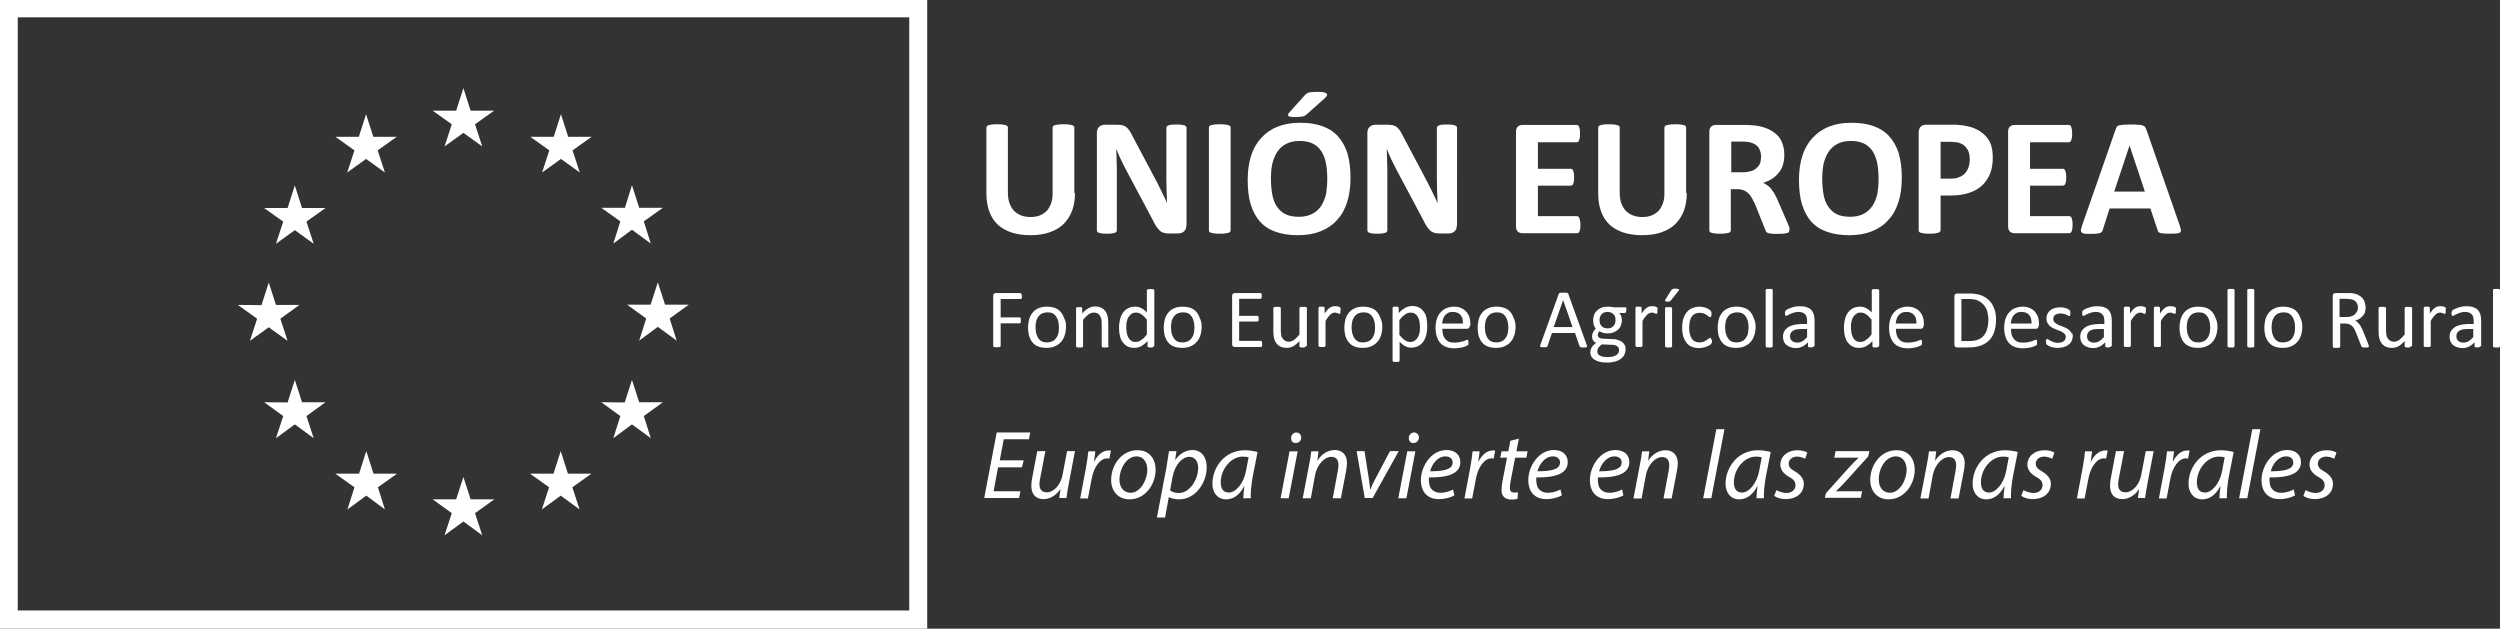 <?xml version="1.0" encoding="utf-8"?>
<!-- Generator: Adobe Illustrator 20.0.0, SVG Export Plug-In . SVG Version: 6.00 Build 0)  -->
<svg version="1.1" id="Capa_1" xmlns="http://www.w3.org/2000/svg" xmlns:xlink="http://www.w3.org/1999/xlink" x="0px" y="0px"
	 viewBox="0 0 1140.5 286.8" style="enable-background:new 0 0 1140.5 286.8;" xml:space="preserve">
<rect x="0" y="0" width="1140.5" height="286.8" fill="#333333" stroke="none"/>
<style type="text/css">
	.st0{fill:#FFFFFF;}
</style>
<path class="st0" d="M0,0v286.8h423V0H0z M414.9,278.5H8.1V7.9h406.7V278.5z"/>
<polygon class="st0" points="202.8,66.8 211.4,60.6 220,66.8 216.7,56.7 225.4,50.5 214.7,50.5 211.4,40.2 208.1,50.5 197.4,50.5 
	206.1,56.7 "/>
<polygon class="st0" points="158.4,78.7 167,72.5 175.6,78.7 172.3,68.6 181,62.4 170.3,62.4 167,52.1 163.7,62.4 153,62.4 
	161.7,68.6 "/>
<polygon class="st0" points="134.5,84.6 131.2,94.9 120.5,94.9 129.2,101.1 125.9,111.2 134.5,105 143.1,111.2 139.8,101.1 
	148.5,94.9 137.8,94.9 "/>
<polygon class="st0" points="122.6,149.3 131.2,155.5 127.9,145.4 136.6,139.1 125.9,139.1 122.6,128.9 119.3,139.2 108.5,139.1 
	117.3,145.4 114,155.5 "/>
<polygon class="st0" points="137.8,183.5 134.5,173.3 131.2,183.6 120.5,183.5 129.2,189.8 125.9,199.9 134.5,193.6 143.1,199.9 
	139.8,189.8 148.5,183.5 "/>
<polygon class="st0" points="170.4,216.1 167.1,205.8 163.8,216.1 153,216.1 161.7,222.3 158.5,232.4 167.1,226.1 175.6,232.4 
	172.4,222.3 181.1,216.1 "/>
<polygon class="st0" points="214.7,227.8 211.4,217.6 208.1,227.8 197.4,227.8 206.1,234.1 202.8,244.2 211.4,237.9 220,244.2 
	216.7,234.1 225.5,227.8 "/>
<polygon class="st0" points="259.1,216.1 255.8,205.8 252.5,216.1 241.8,216.1 250.5,222.3 247.2,232.4 255.8,226.1 264.4,232.4 
	261.1,222.3 269.8,216.1 "/>
<polygon class="st0" points="291.6,183.5 288.3,173.3 285,183.6 274.3,183.5 283,189.8 279.8,199.9 288.3,193.6 296.9,199.9 
	293.7,189.8 302.4,183.5 "/>
<polygon class="st0" points="314.2,139 303.4,139 300.1,128.8 296.8,139 286.1,139 294.8,145.3 291.6,155.4 300.1,149.1 
	308.7,155.4 305.5,145.3 "/>
<polygon class="st0" points="279.8,111.1 288.3,104.8 296.9,111.1 293.7,101 302.4,94.8 291.6,94.8 288.3,84.5 285.1,94.8 
	274.3,94.8 283,101 "/>
<polygon class="st0" points="255.9,52.1 252.6,62.4 241.9,62.4 250.6,68.6 247.3,78.7 255.9,72.5 264.5,78.7 261.2,68.6 269.9,62.4 
	259.2,62.4 "/>
<path class="st0" d="M490.4,88c0,3-0.4,5.7-1.3,8.1c-0.9,2.4-2.2,4.4-3.9,6.1c-1.7,1.7-3.9,2.9-6.4,3.8c-2.6,0.9-5.5,1.3-8.8,1.3
	c-3.1,0-5.9-0.4-8.4-1.2c-2.5-0.8-4.6-2-6.3-3.5c-1.7-1.6-3-3.5-3.9-5.9c-0.9-2.4-1.4-5.1-1.4-8.3V58.3c0-0.3,0.1-0.5,0.2-0.7
	c0.2-0.2,0.4-0.4,0.8-0.5c0.4-0.1,0.9-0.2,1.5-0.3c0.6-0.1,1.5-0.1,2.4-0.1c1,0,1.8,0,2.4,0.1c0.6,0.1,1.1,0.2,1.5,0.3
	c0.4,0.1,0.7,0.3,0.8,0.5c0.2,0.2,0.2,0.4,0.2,0.7v29.2c0,2,0.2,3.7,0.7,5.1c0.5,1.4,1.2,2.6,2.1,3.6c0.9,0.9,2,1.6,3.3,2.1
	c1.3,0.5,2.7,0.7,4.2,0.7c1.6,0,3-0.2,4.2-0.7c1.3-0.5,2.3-1.2,3.2-2.1c0.9-0.9,1.5-2.1,2-3.4c0.5-1.4,0.7-2.9,0.7-4.6V58.3
	c0-0.3,0.1-0.5,0.2-0.7c0.2-0.2,0.4-0.4,0.8-0.5c0.4-0.1,0.9-0.2,1.6-0.3c0.7-0.1,1.5-0.1,2.4-0.1c1,0,1.8,0,2.4,0.1
	c0.6,0.1,1.1,0.2,1.5,0.3c0.4,0.1,0.7,0.3,0.8,0.5c0.2,0.2,0.2,0.4,0.2,0.7V88z"/>
<path class="st0" d="M541.2,102.9c0,0.6-0.1,1.1-0.3,1.6c-0.2,0.5-0.5,0.8-0.8,1.1c-0.3,0.3-0.8,0.5-1.2,0.7c-0.5,0.1-1,0.2-1.4,0.2
	h-4.3c-0.9,0-1.7-0.1-2.3-0.3c-0.7-0.2-1.3-0.5-1.8-1c-0.5-0.5-1.1-1.1-1.6-1.9c-0.5-0.8-1.1-1.8-1.7-3.1l-12.3-23.1
	c-0.7-1.4-1.4-2.9-2.2-4.4c-0.7-1.6-1.4-3.1-2-4.6h-0.1c0.1,1.8,0.2,3.7,0.2,5.5c0.1,1.8,0.1,3.7,0.1,5.6V105c0,0.3-0.1,0.5-0.2,0.7
	c-0.1,0.2-0.4,0.4-0.7,0.5c-0.3,0.1-0.8,0.2-1.4,0.3c-0.6,0.1-1.3,0.1-2.3,0.1c-0.9,0-1.6,0-2.2-0.1c-0.6-0.1-1-0.2-1.4-0.3
	c-0.3-0.1-0.6-0.3-0.7-0.5c-0.1-0.2-0.2-0.4-0.2-0.7V60.5c0-1.2,0.4-2.1,1.1-2.7c0.7-0.6,1.6-0.9,2.6-0.9h5.4c1,0,1.8,0.1,2.4,0.2
	c0.7,0.2,1.3,0.4,1.8,0.8c0.5,0.4,1,0.9,1.5,1.6c0.5,0.7,0.9,1.5,1.4,2.5l9.6,18.1c0.6,1.1,1.1,2.2,1.7,3.2c0.5,1.1,1.1,2.1,1.6,3.2
	c0.5,1.1,1,2.1,1.5,3.1c0.5,1,1,2,1.4,3.1h0c-0.1-1.8-0.1-3.6-0.2-5.6c0-1.9-0.1-3.8-0.1-5.5V58.4c0-0.3,0.1-0.5,0.2-0.7
	c0.2-0.2,0.4-0.4,0.8-0.5c0.4-0.2,0.8-0.3,1.4-0.3c0.6-0.1,1.3-0.1,2.3-0.1c0.9,0,1.6,0,2.2,0.1c0.6,0.1,1,0.2,1.4,0.3
	c0.3,0.2,0.5,0.3,0.7,0.5c0.1,0.2,0.2,0.4,0.2,0.7V102.9z"/>
<path class="st0" d="M561.4,105c0,0.3-0.1,0.5-0.2,0.7c-0.2,0.2-0.4,0.4-0.8,0.5c-0.4,0.1-0.9,0.2-1.5,0.3c-0.6,0.1-1.5,0.1-2.5,0.1
	c-1,0-1.8,0-2.4-0.1c-0.7-0.1-1.2-0.2-1.5-0.3c-0.4-0.1-0.7-0.3-0.8-0.5c-0.2-0.2-0.2-0.4-0.2-0.7V58.3c0-0.3,0.1-0.5,0.2-0.7
	c0.2-0.2,0.4-0.4,0.8-0.5c0.4-0.1,0.9-0.2,1.5-0.3c0.6-0.1,1.4-0.1,2.4-0.1c1,0,1.8,0,2.5,0.1c0.6,0.1,1.1,0.2,1.5,0.3
	c0.4,0.1,0.7,0.3,0.8,0.5c0.2,0.2,0.2,0.4,0.2,0.7V105z"/>
<path class="st0" d="M595.1,43.6c0.3-0.4,0.7-0.7,1-0.9c0.3-0.2,0.7-0.4,1.1-0.5c0.4-0.1,1-0.2,1.6-0.2c0.6,0,1.4-0.1,2.4-0.1
	c1.2,0,2.1,0.1,2.7,0.2c0.7,0.2,1.1,0.4,1.3,0.6c0.2,0.2,0.3,0.5,0.2,0.8c-0.1,0.3-0.4,0.6-0.7,1l-8.5,7.6c-0.3,0.2-0.5,0.4-0.8,0.6
	c-0.3,0.2-0.6,0.3-1,0.4c-0.4,0.1-0.8,0.2-1.4,0.2c-0.5,0.1-1.2,0.1-2,0.1c-0.9,0-1.6,0-2.1-0.1c-0.5-0.1-0.9-0.2-1.1-0.4
	c-0.2-0.2-0.3-0.4-0.2-0.6c0.1-0.3,0.2-0.6,0.5-0.9L595.1,43.6z M605.5,81.6c0-2.6-0.2-5-0.6-7.1c-0.4-2.1-1.1-3.9-2.1-5.5
	c-1-1.5-2.3-2.7-3.9-3.5c-1.6-0.8-3.7-1.2-6.1-1.2c-2.5,0-4.5,0.5-6.2,1.4c-1.7,0.9-3,2.2-4,3.7c-1,1.6-1.7,3.4-2.2,5.4
	c-0.4,2.1-0.6,4.3-0.6,6.6c0,2.7,0.2,5.1,0.6,7.3c0.4,2.2,1.1,4,2.1,5.5c1,1.5,2.3,2.7,3.9,3.5c1.6,0.8,3.7,1.2,6.2,1.2
	s4.5-0.5,6.2-1.4c1.7-0.9,3-2.2,4-3.7c1-1.6,1.7-3.4,2.2-5.5C605.3,86.2,605.5,84,605.5,81.6z M616.1,81.1c0,4.1-0.5,7.8-1.5,11
	c-1,3.2-2.5,6-4.6,8.2c-2,2.3-4.5,4-7.5,5.2c-3,1.2-6.4,1.8-10.3,1.8c-3.9,0-7.2-0.5-10.1-1.5c-2.9-1-5.3-2.5-7.2-4.6
	c-1.9-2.1-3.3-4.7-4.3-7.9c-1-3.2-1.4-7-1.4-11.3c0-4,0.5-7.6,1.5-10.8c1-3.2,2.5-5.9,4.6-8.2c2-2.2,4.5-4,7.5-5.2
	c3-1.2,6.4-1.8,10.4-1.8c3.8,0,7.1,0.5,9.9,1.5c2.9,1,5.3,2.5,7.2,4.6c1.9,2.1,3.4,4.7,4.4,7.8C615.6,73.1,616.1,76.8,616.1,81.1z"
	/>
<path class="st0" d="M664.6,102.9c0,0.6-0.1,1.1-0.3,1.6c-0.2,0.5-0.5,0.8-0.8,1.1c-0.3,0.3-0.8,0.5-1.2,0.7c-0.5,0.1-1,0.2-1.4,0.2
	h-4.3c-0.9,0-1.7-0.1-2.3-0.3c-0.7-0.2-1.3-0.5-1.8-1c-0.5-0.5-1.1-1.1-1.6-1.9c-0.5-0.8-1.1-1.8-1.7-3.1l-12.3-23.1
	c-0.7-1.4-1.4-2.9-2.2-4.4c-0.7-1.6-1.4-3.1-2-4.6h-0.1c0.1,1.8,0.2,3.7,0.2,5.5c0.1,1.8,0.1,3.7,0.1,5.6V105c0,0.3-0.1,0.5-0.2,0.7
	c-0.1,0.2-0.4,0.4-0.7,0.5c-0.3,0.1-0.8,0.2-1.4,0.3c-0.6,0.1-1.3,0.1-2.3,0.1c-0.9,0-1.6,0-2.2-0.1c-0.6-0.1-1-0.2-1.4-0.3
	c-0.3-0.1-0.6-0.3-0.7-0.5c-0.1-0.2-0.2-0.4-0.2-0.7V60.5c0-1.2,0.4-2.1,1.1-2.7c0.7-0.6,1.6-0.9,2.6-0.9h5.4c1,0,1.8,0.1,2.4,0.2
	c0.7,0.2,1.3,0.4,1.8,0.8c0.5,0.4,1,0.9,1.5,1.6c0.5,0.7,0.9,1.5,1.4,2.5l9.6,18.1c0.6,1.1,1.1,2.2,1.7,3.2c0.5,1.1,1.1,2.1,1.6,3.2
	c0.5,1.1,1,2.1,1.5,3.1c0.5,1,1,2,1.4,3.1h0c-0.1-1.8-0.1-3.6-0.2-5.6c0-1.9-0.1-3.8-0.1-5.5V58.4c0-0.3,0.1-0.5,0.2-0.7
	c0.2-0.2,0.4-0.4,0.8-0.5c0.4-0.2,0.8-0.3,1.4-0.3c0.6-0.1,1.3-0.1,2.3-0.1c0.9,0,1.6,0,2.2,0.1c0.6,0.1,1,0.2,1.4,0.3
	c0.3,0.2,0.5,0.3,0.7,0.5c0.1,0.2,0.2,0.4,0.2,0.7V102.9z"/>
<path class="st0" d="M721,102.4c0,0.7,0,1.4-0.1,1.9c-0.1,0.5-0.2,0.9-0.3,1.2c-0.1,0.3-0.3,0.5-0.5,0.7c-0.2,0.1-0.4,0.2-0.6,0.2
	h-24.9c-0.8,0-1.5-0.2-2.1-0.7c-0.6-0.5-0.9-1.3-0.9-2.4V60.1c0-1.1,0.3-1.9,0.9-2.4c0.6-0.5,1.3-0.7,2.1-0.7h24.7
	c0.2,0,0.4,0.1,0.6,0.2c0.2,0.1,0.3,0.3,0.5,0.7c0.1,0.3,0.2,0.7,0.3,1.2c0.1,0.5,0.1,1.1,0.1,1.9c0,0.7,0,1.3-0.1,1.8
	c-0.1,0.5-0.2,0.9-0.3,1.2c-0.1,0.3-0.3,0.5-0.5,0.7c-0.2,0.1-0.4,0.2-0.6,0.2h-17.7v12.1h15c0.2,0,0.4,0.1,0.6,0.2
	c0.2,0.1,0.4,0.4,0.5,0.7c0.1,0.3,0.2,0.7,0.3,1.2c0.1,0.5,0.1,1.1,0.1,1.8c0,0.7,0,1.3-0.1,1.8c-0.1,0.5-0.2,0.9-0.3,1.2
	c-0.1,0.3-0.3,0.5-0.5,0.6c-0.2,0.1-0.4,0.2-0.6,0.2h-15v13.9h17.8c0.2,0,0.4,0.1,0.6,0.2c0.2,0.1,0.4,0.4,0.5,0.7
	c0.1,0.3,0.2,0.7,0.3,1.2C720.9,101.1,721,101.7,721,102.4z"/>
<path class="st0" d="M769.5,88c0,3-0.4,5.7-1.3,8.1c-0.9,2.4-2.2,4.4-3.9,6.1c-1.7,1.7-3.9,2.9-6.4,3.8c-2.6,0.9-5.5,1.3-8.8,1.3
	c-3.1,0-5.9-0.4-8.4-1.2c-2.5-0.8-4.6-2-6.3-3.5c-1.7-1.6-3-3.5-3.9-5.9c-0.9-2.4-1.4-5.1-1.4-8.3V58.3c0-0.3,0.1-0.5,0.2-0.7
	c0.2-0.2,0.4-0.4,0.8-0.5c0.4-0.1,0.9-0.2,1.5-0.3c0.6-0.1,1.5-0.1,2.4-0.1c1,0,1.8,0,2.4,0.1c0.6,0.1,1.1,0.2,1.5,0.3
	c0.4,0.1,0.7,0.3,0.8,0.5c0.2,0.2,0.2,0.4,0.2,0.7v29.2c0,2,0.2,3.7,0.7,5.1c0.5,1.4,1.2,2.6,2.1,3.6c0.9,0.9,2,1.6,3.3,2.1
	c1.3,0.5,2.7,0.7,4.2,0.7c1.6,0,3-0.2,4.2-0.7c1.3-0.5,2.3-1.2,3.2-2.1c0.9-0.9,1.5-2.1,2-3.4c0.5-1.4,0.7-2.9,0.7-4.6V58.3
	c0-0.3,0.1-0.5,0.2-0.7c0.2-0.2,0.4-0.4,0.8-0.5c0.4-0.1,0.9-0.2,1.6-0.3c0.7-0.1,1.5-0.1,2.4-0.1c1,0,1.8,0,2.4,0.1
	c0.6,0.1,1.1,0.2,1.5,0.3c0.4,0.1,0.7,0.3,0.8,0.5c0.2,0.2,0.2,0.4,0.2,0.7V88z"/>
<path class="st0" d="M803.4,71.5c0-1.6-0.4-3-1.1-4.1c-0.7-1.1-2-1.9-3.6-2.4c-0.5-0.1-1.1-0.2-1.7-0.3c-0.7-0.1-1.6-0.1-2.7-0.1
	h-4.5v14h5.1c1.4,0,2.7-0.2,3.8-0.5c1.1-0.3,2-0.8,2.7-1.5c0.7-0.6,1.3-1.4,1.6-2.2C803.2,73.6,803.4,72.6,803.4,71.5z M816.3,105.1
	c0,0.3-0.1,0.5-0.2,0.7c-0.1,0.2-0.3,0.3-0.7,0.5c-0.4,0.1-0.9,0.2-1.7,0.3c-0.7,0-1.7,0.1-3,0.1c-1.1,0-1.9,0-2.6-0.1
	c-0.6-0.1-1.1-0.1-1.5-0.3c-0.4-0.1-0.6-0.3-0.8-0.5c-0.2-0.2-0.3-0.5-0.4-0.8l-4.4-11c-0.5-1.2-1.1-2.4-1.6-3.3
	c-0.5-1-1.1-1.8-1.7-2.4c-0.6-0.6-1.3-1.1-2.2-1.5c-0.8-0.3-1.8-0.5-2.8-0.5h-3.1V105c0,0.3-0.1,0.5-0.2,0.7
	c-0.2,0.2-0.4,0.4-0.8,0.5c-0.4,0.1-0.9,0.2-1.5,0.3c-0.6,0.1-1.5,0.1-2.4,0.1c-1,0-1.8,0-2.4-0.1c-0.7-0.1-1.2-0.2-1.5-0.3
	c-0.4-0.1-0.7-0.3-0.8-0.5c-0.2-0.2-0.2-0.4-0.2-0.7V60.1c0-1.1,0.3-1.9,0.9-2.4c0.6-0.5,1.3-0.7,2.1-0.7h12.8c1.3,0,2.4,0,3.2,0.1
	c0.8,0.1,1.6,0.1,2.3,0.2c2,0.3,3.8,0.8,5.4,1.5c1.6,0.7,2.9,1.6,4.1,2.7s2,2.4,2.5,3.9c0.6,1.5,0.9,3.3,0.9,5.2
	c0,1.7-0.2,3.2-0.6,4.5c-0.4,1.4-1,2.6-1.9,3.6c-0.8,1.1-1.8,2-3,2.8c-1.2,0.8-2.6,1.4-4.1,1.9c0.7,0.4,1.4,0.8,2.1,1.3
	c0.7,0.5,1.3,1.1,1.8,1.9c0.6,0.7,1.1,1.6,1.6,2.5c0.5,0.9,1,2,1.5,3.2l4.2,9.7c0.4,1,0.6,1.7,0.8,2.1
	C816.3,104.5,816.3,104.8,816.3,105.1z"/>
<path class="st0" d="M857,81.6c0-2.6-0.2-5-0.6-7.1c-0.4-2.1-1.1-3.9-2.1-5.5c-1-1.5-2.3-2.7-3.9-3.5c-1.6-0.8-3.7-1.2-6.1-1.2
	c-2.5,0-4.5,0.5-6.2,1.4c-1.7,0.9-3,2.2-4,3.7c-1,1.6-1.7,3.4-2.2,5.4c-0.4,2.1-0.6,4.3-0.6,6.6c0,2.7,0.2,5.1,0.6,7.3
	c0.4,2.2,1.1,4,2.1,5.5c1,1.5,2.3,2.7,3.9,3.5c1.6,0.8,3.7,1.2,6.2,1.2c2.5,0,4.5-0.5,6.2-1.4c1.7-0.9,3-2.2,4-3.7
	c1-1.6,1.7-3.4,2.2-5.5C856.8,86.2,857,84,857,81.6z M867.6,81.1c0,4.1-0.5,7.8-1.5,11c-1,3.2-2.5,6-4.6,8.2c-2,2.3-4.5,4-7.5,5.2
	c-3,1.2-6.4,1.8-10.3,1.8c-3.9,0-7.2-0.5-10.1-1.5c-2.9-1-5.3-2.5-7.2-4.6c-1.9-2.1-3.3-4.7-4.3-7.9c-1-3.2-1.4-7-1.4-11.3
	c0-4,0.5-7.6,1.5-10.8c1-3.2,2.5-5.9,4.6-8.2c2-2.2,4.5-4,7.5-5.2c3-1.2,6.4-1.8,10.4-1.8c3.8,0,7.1,0.5,9.9,1.5
	c2.9,1,5.3,2.5,7.2,4.6c1.9,2.1,3.4,4.7,4.4,7.8C867.1,73.1,867.6,76.8,867.6,81.1z"/>
<path class="st0" d="M898.6,72.7c0-1.7-0.3-3.2-0.9-4.3c-0.6-1.1-1.4-1.9-2.3-2.5c-0.9-0.5-1.8-0.9-2.8-1c-1-0.1-2-0.2-3-0.2h-4.3
	v16.8h4.5c1.6,0,3-0.2,4-0.7c1.1-0.4,2-1,2.7-1.8c0.7-0.8,1.2-1.7,1.6-2.8C898.4,75.1,898.6,74,898.6,72.7z M909.1,72
	c0,2.8-0.4,5.2-1.3,7.4c-0.9,2.1-2.1,3.9-3.8,5.4c-1.7,1.5-3.7,2.6-6.1,3.3c-2.4,0.8-5.3,1.1-8.5,1.1h-4.1V105
	c0,0.3-0.1,0.5-0.3,0.7c-0.2,0.2-0.4,0.4-0.8,0.5c-0.4,0.1-0.9,0.2-1.5,0.3c-0.6,0.1-1.5,0.1-2.4,0.1c-1,0-1.8,0-2.4-0.1
	c-0.7-0.1-1.2-0.2-1.6-0.3c-0.4-0.1-0.7-0.3-0.8-0.5c-0.2-0.2-0.2-0.4-0.2-0.7V60.5c0-1.2,0.3-2.1,0.9-2.7c0.6-0.6,1.5-0.9,2.5-0.9
	h11.7c1.2,0,2.3,0,3.4,0.1c1.1,0.1,2.3,0.3,3.8,0.6c1.5,0.3,3,0.8,4.5,1.6c1.5,0.8,2.8,1.8,3.9,3c1.1,1.2,1.9,2.6,2.4,4.2
	C908.9,68.1,909.1,69.9,909.1,72z"/>
<path class="st0" d="M945.5,102.4c0,0.7,0,1.4-0.1,1.9c-0.1,0.5-0.2,0.9-0.3,1.2c-0.1,0.3-0.3,0.5-0.5,0.7c-0.2,0.1-0.4,0.2-0.6,0.2
	h-24.9c-0.8,0-1.5-0.2-2.1-0.7c-0.6-0.5-0.9-1.3-0.9-2.4V60.1c0-1.1,0.3-1.9,0.9-2.4c0.6-0.5,1.3-0.7,2.1-0.7h24.7
	c0.2,0,0.4,0.1,0.6,0.2c0.2,0.1,0.3,0.3,0.5,0.7c0.1,0.3,0.2,0.7,0.3,1.2c0.1,0.5,0.1,1.1,0.1,1.9c0,0.7,0,1.3-0.1,1.8
	c-0.1,0.5-0.2,0.9-0.3,1.2c-0.1,0.3-0.3,0.5-0.5,0.7c-0.2,0.1-0.4,0.2-0.6,0.2h-17.7v12.1h15c0.2,0,0.4,0.1,0.6,0.2
	c0.2,0.1,0.3,0.4,0.5,0.7c0.1,0.3,0.2,0.7,0.3,1.2c0.1,0.5,0.1,1.1,0.1,1.8c0,0.7,0,1.3-0.1,1.8c-0.1,0.5-0.2,0.9-0.3,1.2
	c-0.1,0.3-0.3,0.5-0.5,0.6c-0.2,0.1-0.4,0.2-0.6,0.2h-15v13.9H944c0.2,0,0.4,0.1,0.6,0.2c0.2,0.1,0.4,0.4,0.5,0.7
	c0.1,0.3,0.2,0.7,0.3,1.2C945.5,101.1,945.5,101.7,945.5,102.4z"/>
<path class="st0" d="M971.5,66.4L971.5,66.4l-7,21h14L971.5,66.4z M994.3,102.6c0.3,0.9,0.5,1.6,0.6,2.2c0.1,0.5,0,0.9-0.3,1.2
	c-0.3,0.3-0.8,0.4-1.5,0.5c-0.7,0.1-1.7,0.1-2.9,0.1c-1.3,0-2.3,0-3-0.1c-0.7,0-1.3-0.1-1.7-0.2c-0.4-0.1-0.7-0.3-0.8-0.5
	c-0.2-0.2-0.3-0.5-0.4-0.8l-3.3-9.9h-18.6l-3.1,9.7c-0.1,0.4-0.2,0.7-0.4,0.9c-0.2,0.2-0.4,0.4-0.8,0.6c-0.4,0.1-0.9,0.2-1.6,0.3
	c-0.7,0-1.6,0.1-2.7,0.1c-1.2,0-2.1,0-2.8-0.1c-0.7-0.1-1.1-0.3-1.4-0.6c-0.3-0.3-0.3-0.7-0.3-1.2c0.1-0.5,0.3-1.2,0.6-2.1
	l15.3-43.8c0.2-0.4,0.3-0.8,0.5-1.1c0.2-0.3,0.5-0.5,1-0.6c0.4-0.1,1.1-0.2,1.9-0.3c0.8,0,1.8-0.1,3.1-0.1c1.5,0,2.7,0,3.6,0.1
	c0.9,0,1.6,0.1,2.1,0.3c0.5,0.1,0.9,0.4,1.1,0.6c0.2,0.3,0.4,0.7,0.6,1.1L994.3,102.6z"/>
<path class="st0" d="M466.2,135.1c0,0.2,0,0.5,0,0.6c0,0.2-0.1,0.3-0.1,0.4c-0.1,0.1-0.1,0.2-0.2,0.2c-0.1,0.1-0.2,0.1-0.3,0.1h-9.1
	v8.4h8.6c0.1,0,0.2,0,0.3,0.1c0.1,0,0.2,0.1,0.2,0.2c0.1,0.1,0.1,0.2,0.1,0.4c0,0.2,0,0.4,0,0.7c0,0.2,0,0.5,0,0.6
	c0,0.2-0.1,0.3-0.1,0.4c-0.1,0.1-0.1,0.2-0.2,0.2c-0.1,0.1-0.2,0.1-0.3,0.1h-8.6v10.3c0,0.1,0,0.2-0.1,0.3c-0.1,0.1-0.1,0.1-0.3,0.2
	c-0.1,0-0.3,0.1-0.5,0.1c-0.2,0-0.5,0-0.8,0c-0.3,0-0.6,0-0.8,0c-0.2,0-0.4-0.1-0.5-0.1c-0.1,0-0.2-0.1-0.3-0.2
	c-0.1-0.1-0.1-0.2-0.1-0.3V135c0-0.5,0.1-0.8,0.4-1c0.3-0.2,0.5-0.3,0.8-0.3h11.1c0.1,0,0.2,0,0.3,0.1c0.1,0.1,0.2,0.1,0.2,0.2
	c0.1,0.1,0.1,0.3,0.1,0.5C466.2,134.6,466.2,134.8,466.2,135.1z"/>
<path class="st0" d="M483.1,149.3c0-0.9-0.1-1.8-0.3-2.6c-0.2-0.8-0.5-1.6-0.9-2.2c-0.4-0.6-0.9-1.1-1.6-1.5
	c-0.7-0.4-1.5-0.5-2.5-0.5c-0.9,0-1.7,0.2-2.4,0.5c-0.7,0.3-1.2,0.8-1.7,1.4c-0.4,0.6-0.8,1.3-1,2.2c-0.2,0.8-0.3,1.7-0.3,2.7
	c0,0.9,0.1,1.8,0.3,2.7c0.2,0.8,0.5,1.5,0.9,2.2c0.4,0.6,0.9,1.1,1.6,1.5c0.7,0.4,1.5,0.5,2.5,0.5c0.9,0,1.7-0.2,2.4-0.5
	c0.7-0.3,1.2-0.8,1.7-1.4c0.4-0.6,0.8-1.3,1-2.1C483,151.2,483.1,150.3,483.1,149.3z M486.3,149.1c0,1.4-0.2,2.7-0.6,3.9
	c-0.4,1.2-0.9,2.2-1.7,3c-0.7,0.9-1.7,1.5-2.8,2c-1.1,0.5-2.4,0.7-3.8,0.7c-1.4,0-2.7-0.2-3.7-0.6c-1.1-0.4-1.9-1-2.6-1.8
	c-0.7-0.8-1.2-1.8-1.6-2.9c-0.3-1.1-0.5-2.4-0.5-3.9c0-1.4,0.2-2.7,0.5-3.9c0.4-1.2,0.9-2.2,1.6-3c0.7-0.9,1.6-1.5,2.7-2
	c1.1-0.5,2.4-0.7,3.8-0.7c1.4,0,2.6,0.2,3.7,0.6c1.1,0.4,1.9,1,2.6,1.8c0.7,0.8,1.2,1.8,1.6,2.9
	C486.2,146.4,486.3,147.7,486.3,149.1z"/>
<path class="st0" d="M505.8,157.9c0,0.1,0,0.2-0.1,0.3c-0.1,0.1-0.1,0.1-0.2,0.2c-0.1,0.1-0.3,0.1-0.5,0.1c-0.2,0-0.5,0-0.8,0
	c-0.3,0-0.6,0-0.8,0c-0.2,0-0.4-0.1-0.5-0.1c-0.1,0-0.2-0.1-0.2-0.2c-0.1-0.1-0.1-0.2-0.1-0.3v-10.1c0-1-0.1-1.8-0.2-2.4
	c-0.2-0.6-0.4-1.1-0.7-1.5c-0.3-0.4-0.7-0.8-1.1-1c-0.5-0.2-1-0.3-1.6-0.3c-0.8,0-1.6,0.3-2.4,0.8c-0.8,0.6-1.6,1.4-2.5,2.5v12
	c0,0.1,0,0.2-0.1,0.3c-0.1,0.1-0.1,0.1-0.2,0.2c-0.1,0.1-0.3,0.1-0.5,0.1c-0.2,0-0.5,0-0.8,0c-0.3,0-0.6,0-0.8,0
	c-0.2,0-0.4-0.1-0.5-0.1c-0.1,0-0.2-0.1-0.2-0.2c0-0.1-0.1-0.2-0.1-0.3v-17.2c0-0.1,0-0.2,0.1-0.3c0-0.1,0.1-0.1,0.2-0.2
	c0.1-0.1,0.3-0.1,0.4-0.1c0.2,0,0.4,0,0.7,0c0.3,0,0.5,0,0.7,0c0.2,0,0.3,0.1,0.4,0.1c0.1,0.1,0.2,0.1,0.2,0.2
	c0,0.1,0.1,0.2,0.1,0.3v2.3c1-1.1,1.9-1.9,2.9-2.4c1-0.5,1.9-0.8,2.9-0.8c1.1,0,2.1,0.2,2.9,0.6c0.8,0.4,1.4,0.9,1.9,1.6
	c0.5,0.7,0.8,1.4,1,2.3c0.2,0.9,0.3,1.9,0.3,3.1V157.9z"/>
<path class="st0" d="M523.2,145.8c-0.9-1.1-1.7-1.9-2.5-2.4c-0.8-0.6-1.6-0.8-2.5-0.8c-0.8,0-1.5,0.2-2,0.6c-0.6,0.4-1,0.9-1.4,1.5
	c-0.4,0.6-0.6,1.3-0.8,2.1c-0.2,0.8-0.2,1.6-0.2,2.4c0,0.9,0.1,1.7,0.2,2.5c0.1,0.8,0.4,1.6,0.7,2.2c0.3,0.6,0.8,1.2,1.3,1.5
	c0.5,0.4,1.2,0.6,2.1,0.6c0.4,0,0.8-0.1,1.2-0.2c0.4-0.1,0.8-0.3,1.2-0.6c0.4-0.3,0.8-0.6,1.3-1c0.4-0.4,0.9-1,1.4-1.6V145.8z
	 M526.3,157.9c0,0.1,0,0.2-0.1,0.3c0,0.1-0.1,0.1-0.2,0.2c-0.1,0-0.3,0.1-0.4,0.1c-0.2,0-0.4,0-0.7,0c-0.3,0-0.5,0-0.7,0
	c-0.2,0-0.3-0.1-0.4-0.1c-0.1,0-0.2-0.1-0.2-0.2c-0.1-0.1-0.1-0.2-0.1-0.3v-2.3c-0.9,1-1.8,1.7-2.8,2.3c-1,0.5-2,0.8-3.2,0.8
	c-1.3,0-2.3-0.2-3.2-0.7c-0.9-0.5-1.6-1.2-2.2-2c-0.6-0.8-1-1.8-1.2-2.9c-0.3-1.1-0.4-2.3-0.4-3.6c0-1.5,0.2-2.8,0.5-4
	c0.3-1.2,0.8-2.2,1.4-3c0.6-0.8,1.4-1.5,2.3-1.9c0.9-0.5,2-0.7,3.2-0.7c1,0,1.9,0.2,2.8,0.7c0.8,0.4,1.7,1.1,2.5,1.9v-10
	c0-0.1,0-0.2,0.1-0.3c0-0.1,0.1-0.1,0.3-0.2c0.1,0,0.3-0.1,0.5-0.1c0.2,0,0.4,0,0.8,0c0.3,0,0.6,0,0.8,0c0.2,0,0.4,0.1,0.5,0.1
	c0.1,0,0.2,0.1,0.3,0.2c0.1,0.1,0.1,0.2,0.1,0.3V157.9z"/>
<path class="st0" d="M544.9,149.3c0-0.9-0.1-1.8-0.3-2.6c-0.2-0.8-0.5-1.6-0.9-2.2c-0.4-0.6-0.9-1.1-1.6-1.5
	c-0.7-0.4-1.5-0.5-2.5-0.5c-0.9,0-1.7,0.2-2.4,0.5c-0.7,0.3-1.2,0.8-1.7,1.4c-0.4,0.6-0.8,1.3-1,2.2c-0.2,0.8-0.3,1.7-0.3,2.7
	c0,0.9,0.1,1.8,0.3,2.7c0.2,0.8,0.5,1.5,0.9,2.2c0.4,0.6,0.9,1.1,1.6,1.5c0.7,0.4,1.5,0.5,2.5,0.5c0.9,0,1.7-0.2,2.4-0.5
	c0.7-0.3,1.2-0.8,1.7-1.4c0.4-0.6,0.8-1.3,1-2.1C544.8,151.2,544.9,150.3,544.9,149.3z M548.2,149.1c0,1.4-0.2,2.7-0.6,3.9
	c-0.4,1.2-0.9,2.2-1.7,3c-0.7,0.9-1.7,1.5-2.8,2c-1.1,0.5-2.4,0.7-3.8,0.7c-1.4,0-2.7-0.2-3.7-0.6c-1.1-0.4-1.9-1-2.6-1.8
	c-0.7-0.8-1.2-1.8-1.6-2.9c-0.3-1.1-0.5-2.4-0.5-3.9c0-1.4,0.2-2.7,0.5-3.9c0.4-1.2,0.9-2.2,1.6-3c0.7-0.9,1.6-1.5,2.7-2
	c1.1-0.5,2.4-0.7,3.8-0.7c1.4,0,2.6,0.2,3.7,0.6c1.1,0.4,1.9,1,2.6,1.8c0.7,0.8,1.2,1.8,1.6,2.9C548,146.4,548.2,147.7,548.2,149.1z
	"/>
<path class="st0" d="M575.8,157c0,0.2,0,0.4,0,0.6c0,0.2-0.1,0.3-0.1,0.4c-0.1,0.1-0.1,0.2-0.2,0.2c-0.1,0.1-0.2,0.1-0.3,0.1h-11.9
	c-0.3,0-0.6-0.1-0.8-0.3c-0.3-0.2-0.4-0.5-0.4-1v-22c0-0.5,0.1-0.8,0.4-1c0.3-0.2,0.5-0.3,0.8-0.3H575c0.1,0,0.2,0,0.3,0.1
	c0.1,0.1,0.1,0.1,0.2,0.2c0.1,0.1,0.1,0.3,0.1,0.4c0,0.2,0,0.4,0,0.6c0,0.2,0,0.4,0,0.6c0,0.2-0.1,0.3-0.1,0.4
	c-0.1,0.1-0.1,0.2-0.2,0.2c-0.1,0.1-0.2,0.1-0.3,0.1h-9.7v7.8h8.3c0.1,0,0.2,0,0.3,0.1c0.1,0.1,0.2,0.1,0.2,0.2
	c0.1,0.1,0.1,0.2,0.1,0.4c0,0.2,0,0.4,0,0.6c0,0.2,0,0.4,0,0.6c0,0.2-0.1,0.3-0.1,0.4c-0.1,0.1-0.1,0.2-0.2,0.2
	c-0.1,0-0.2,0.1-0.3,0.1h-8.3v8.8h9.8c0.1,0,0.2,0,0.3,0.1c0.1,0,0.2,0.1,0.2,0.2c0.1,0.1,0.1,0.2,0.1,0.4
	C575.8,156.6,575.8,156.8,575.8,157z"/>
<path class="st0" d="M595.6,157.9c0,0.1,0,0.2-0.1,0.3c0,0.1-0.1,0.1-0.2,0.2c-0.1,0.1-0.3,0.1-0.4,0.1c-0.2,0-0.4,0-0.7,0
	c-0.3,0-0.5,0-0.7,0c-0.2,0-0.3-0.1-0.4-0.1c-0.1,0-0.2-0.1-0.2-0.2s-0.1-0.2-0.1-0.3v-2.3c-1,1.1-2,1.9-2.9,2.4
	c-1,0.5-1.9,0.7-2.9,0.7c-1.1,0-2.1-0.2-2.9-0.6c-0.8-0.4-1.4-0.9-1.9-1.6c-0.5-0.7-0.8-1.4-1-2.3c-0.2-0.9-0.3-1.9-0.3-3.2v-10.4
	c0-0.1,0-0.2,0.1-0.3c0-0.1,0.1-0.1,0.3-0.2c0.1-0.1,0.3-0.1,0.5-0.1c0.2,0,0.5,0,0.8,0s0.6,0,0.8,0c0.2,0,0.4,0.1,0.5,0.1
	c0.1,0.1,0.2,0.1,0.3,0.2c0.1,0.1,0.1,0.2,0.1,0.3v10c0,1,0.1,1.8,0.2,2.4c0.1,0.6,0.4,1.1,0.7,1.5c0.3,0.4,0.7,0.8,1.1,1
	c0.5,0.2,1,0.4,1.6,0.4c0.8,0,1.6-0.3,2.4-0.8c0.8-0.6,1.6-1.4,2.5-2.5v-12c0-0.1,0-0.2,0.1-0.3c0-0.1,0.1-0.1,0.3-0.2
	c0.1-0.1,0.3-0.1,0.5-0.1c0.2,0,0.5,0,0.8,0c0.3,0,0.6,0,0.8,0c0.2,0,0.4,0.1,0.5,0.1c0.1,0.1,0.2,0.1,0.3,0.2
	c0.1,0.1,0.1,0.2,0.1,0.3V157.9z"/>
<path class="st0" d="M611.5,141.8c0,0.3,0,0.5,0,0.7c0,0.2,0,0.3-0.1,0.4c0,0.1-0.1,0.2-0.1,0.2c-0.1,0.1-0.1,0.1-0.2,0.1
	c-0.1,0-0.2,0-0.4-0.1c-0.1-0.1-0.3-0.1-0.5-0.2c-0.2-0.1-0.4-0.1-0.6-0.2c-0.2-0.1-0.5-0.1-0.7-0.1c-0.3,0-0.6,0.1-0.9,0.2
	c-0.3,0.1-0.6,0.3-1,0.6c-0.3,0.3-0.7,0.7-1.1,1.2c-0.4,0.5-0.8,1.1-1.2,1.8v11.3c0,0.1,0,0.2-0.1,0.3c0,0.1-0.1,0.1-0.2,0.2
	c-0.1,0.1-0.3,0.1-0.5,0.1c-0.2,0-0.5,0-0.8,0c-0.3,0-0.6,0-0.8,0c-0.2,0-0.4-0.1-0.5-0.1c-0.1,0-0.2-0.1-0.2-0.2
	c0-0.1-0.1-0.2-0.1-0.3v-17.2c0-0.1,0-0.2,0.1-0.3c0-0.1,0.1-0.1,0.2-0.2c0.1-0.1,0.3-0.1,0.4-0.1c0.2,0,0.4,0,0.7,0
	c0.3,0,0.5,0,0.7,0c0.2,0,0.3,0.1,0.4,0.1c0.1,0.1,0.2,0.1,0.2,0.2c0,0.1,0.1,0.2,0.1,0.3v2.5c0.5-0.7,0.9-1.2,1.3-1.7
	c0.4-0.4,0.8-0.8,1.2-1c0.4-0.2,0.7-0.4,1.1-0.5c0.4-0.1,0.7-0.1,1.1-0.1c0.2,0,0.4,0,0.6,0c0.2,0,0.4,0.1,0.7,0.1
	c0.2,0,0.4,0.1,0.6,0.2c0.2,0.1,0.3,0.1,0.4,0.2c0.1,0.1,0.1,0.1,0.2,0.2c0,0.1,0,0.1,0.1,0.2c0,0.1,0,0.2,0,0.4
	C611.5,141.3,611.5,141.5,611.5,141.8z"/>
<path class="st0" d="M627.3,149.3c0-0.9-0.1-1.8-0.3-2.6c-0.2-0.8-0.5-1.6-0.9-2.2c-0.4-0.6-0.9-1.1-1.6-1.5
	c-0.7-0.4-1.5-0.5-2.5-0.5c-0.9,0-1.7,0.2-2.4,0.5c-0.7,0.3-1.2,0.8-1.7,1.4c-0.4,0.6-0.8,1.3-1,2.2c-0.2,0.8-0.3,1.7-0.3,2.7
	c0,0.9,0.1,1.8,0.3,2.7c0.2,0.8,0.5,1.5,0.9,2.2c0.4,0.6,0.9,1.1,1.6,1.5c0.7,0.4,1.5,0.5,2.5,0.5c0.9,0,1.7-0.2,2.4-0.5
	c0.7-0.3,1.2-0.8,1.7-1.4c0.4-0.6,0.8-1.3,1-2.1C627.2,151.2,627.3,150.3,627.3,149.3z M630.6,149.1c0,1.4-0.2,2.7-0.6,3.9
	c-0.4,1.2-0.9,2.2-1.7,3c-0.7,0.9-1.7,1.5-2.8,2c-1.1,0.5-2.4,0.7-3.8,0.7c-1.4,0-2.7-0.2-3.7-0.6c-1.1-0.4-1.9-1-2.6-1.8
	c-0.7-0.8-1.2-1.8-1.6-2.9c-0.3-1.1-0.5-2.4-0.5-3.9c0-1.4,0.2-2.7,0.5-3.9c0.4-1.2,0.9-2.2,1.6-3c0.7-0.9,1.6-1.5,2.7-2
	c1.1-0.5,2.4-0.7,3.8-0.7c1.4,0,2.6,0.2,3.7,0.6c1.1,0.4,1.9,1,2.6,1.8c0.7,0.8,1.2,1.8,1.6,2.9
	C630.4,146.4,630.6,147.7,630.6,149.1z"/>
<path class="st0" d="M647.8,149.4c0-0.9-0.1-1.7-0.2-2.5c-0.1-0.8-0.4-1.6-0.7-2.2c-0.3-0.6-0.8-1.1-1.3-1.5
	c-0.6-0.4-1.2-0.6-2.1-0.6c-0.4,0-0.8,0.1-1.2,0.2c-0.4,0.1-0.8,0.3-1.2,0.6c-0.4,0.3-0.8,0.6-1.3,1c-0.4,0.4-0.9,1-1.4,1.6v6.8
	c0.9,1.1,1.7,1.9,2.5,2.4c0.8,0.6,1.6,0.8,2.5,0.8c0.8,0,1.5-0.2,2-0.6c0.6-0.4,1-0.9,1.4-1.5c0.4-0.6,0.6-1.4,0.8-2.1
	C647.7,151,647.8,150.2,647.8,149.4z M651.1,149c0,1.5-0.2,2.9-0.5,4c-0.3,1.2-0.8,2.2-1.4,3c-0.6,0.8-1.4,1.5-2.3,1.9
	c-0.9,0.5-2,0.7-3.2,0.7c-0.5,0-1-0.1-1.4-0.2c-0.4-0.1-0.9-0.3-1.3-0.5c-0.4-0.2-0.8-0.5-1.2-0.8c-0.4-0.3-0.8-0.7-1.3-1.2v8.6
	c0,0.1,0,0.2-0.1,0.3c-0.1,0.1-0.1,0.1-0.2,0.2c-0.1,0.1-0.3,0.1-0.5,0.1c-0.2,0-0.5,0-0.8,0c-0.3,0-0.6,0-0.8,0
	c-0.2,0-0.4-0.1-0.5-0.1c-0.1,0-0.2-0.1-0.2-0.2c0-0.1-0.1-0.2-0.1-0.3v-24c0-0.1,0-0.2,0.1-0.3c0-0.1,0.1-0.1,0.2-0.2
	c0.1-0.1,0.3-0.1,0.4-0.1c0.2,0,0.4,0,0.7,0c0.3,0,0.5,0,0.7,0c0.2,0,0.3,0.1,0.4,0.1c0.1,0,0.2,0.1,0.2,0.2c0,0.1,0.1,0.2,0.1,0.3
	v2.3c0.5-0.5,1-1,1.5-1.4c0.5-0.4,1-0.7,1.5-1c0.5-0.3,1-0.5,1.5-0.6c0.5-0.1,1.1-0.2,1.6-0.2c1.3,0,2.3,0.2,3.2,0.7
	c0.9,0.5,1.6,1.1,2.2,2c0.6,0.8,1,1.8,1.2,2.9C651,146.6,651.1,147.8,651.1,149z"/>
<path class="st0" d="M667.4,147.6c0-1.7-0.3-3-1.1-3.9c-0.8-0.9-1.9-1.4-3.5-1.4c-0.8,0-1.5,0.1-2.1,0.4c-0.6,0.3-1.1,0.7-1.5,1.2
	c-0.4,0.5-0.7,1-0.9,1.7c-0.2,0.6-0.3,1.3-0.4,2H667.4z M670.5,148.6c0,0.5-0.1,0.8-0.4,1.1c-0.3,0.2-0.5,0.3-0.9,0.3H658
	c0,1,0.1,1.8,0.3,2.6c0.2,0.8,0.5,1.4,1,2c0.4,0.5,1,1,1.7,1.3c0.7,0.3,1.6,0.4,2.6,0.4c0.8,0,1.6-0.1,2.2-0.2
	c0.6-0.1,1.2-0.3,1.7-0.4c0.5-0.2,0.9-0.3,1.2-0.5c0.3-0.1,0.5-0.2,0.7-0.2c0.1,0,0.2,0,0.2,0.1c0.1,0,0.1,0.1,0.2,0.2
	c0,0.1,0.1,0.2,0.1,0.4c0,0.2,0,0.4,0,0.6c0,0.2,0,0.3,0,0.4c0,0.1,0,0.2,0,0.3c0,0.1-0.1,0.2-0.1,0.3c0,0.1-0.1,0.2-0.2,0.2
	c-0.1,0.1-0.3,0.2-0.6,0.3c-0.3,0.2-0.8,0.3-1.3,0.5c-0.5,0.2-1.2,0.3-1.9,0.4c-0.7,0.1-1.5,0.2-2.3,0.2c-1.4,0-2.7-0.2-3.7-0.6
	c-1.1-0.4-2-1-2.7-1.8c-0.7-0.8-1.3-1.8-1.6-2.9c-0.4-1.2-0.6-2.5-0.6-4.1c0-1.5,0.2-2.8,0.6-4c0.4-1.2,0.9-2.2,1.7-3
	c0.7-0.8,1.6-1.5,2.6-1.9c1-0.4,2.2-0.7,3.4-0.7c1.4,0,2.5,0.2,3.5,0.7c0.9,0.4,1.7,1,2.3,1.7c0.6,0.7,1.1,1.6,1.4,2.6
	c0.3,1,0.4,2,0.4,3.2V148.6z"/>
<path class="st0" d="M688.1,149.3c0-0.9-0.1-1.8-0.3-2.6c-0.2-0.8-0.5-1.6-0.9-2.2c-0.4-0.6-0.9-1.1-1.6-1.5
	c-0.7-0.4-1.5-0.5-2.5-0.5c-0.9,0-1.7,0.2-2.4,0.5c-0.7,0.3-1.2,0.8-1.7,1.4c-0.4,0.6-0.8,1.3-1,2.2c-0.2,0.8-0.3,1.7-0.3,2.7
	c0,0.9,0.1,1.8,0.3,2.7c0.2,0.8,0.5,1.5,0.9,2.2c0.4,0.6,0.9,1.1,1.6,1.5c0.7,0.4,1.5,0.5,2.5,0.5c0.9,0,1.7-0.2,2.4-0.5
	c0.7-0.3,1.2-0.8,1.7-1.4c0.4-0.6,0.8-1.3,1-2.1C688,151.2,688.1,150.3,688.1,149.3z M691.4,149.1c0,1.4-0.2,2.7-0.6,3.9
	c-0.4,1.2-0.9,2.2-1.7,3c-0.7,0.9-1.7,1.5-2.8,2c-1.1,0.5-2.4,0.7-3.8,0.7c-1.4,0-2.7-0.2-3.7-0.6c-1.1-0.4-1.9-1-2.6-1.8
	c-0.7-0.8-1.2-1.8-1.6-2.9c-0.3-1.1-0.5-2.4-0.5-3.9c0-1.4,0.2-2.7,0.5-3.9c0.4-1.2,0.9-2.2,1.6-3c0.7-0.9,1.6-1.5,2.7-2
	c1.1-0.5,2.4-0.7,3.8-0.7c1.4,0,2.6,0.2,3.7,0.6c1.1,0.4,1.9,1,2.6,1.8c0.7,0.8,1.2,1.8,1.6,2.9
	C691.2,146.4,691.4,147.7,691.4,149.1z"/>
<path class="st0" d="M713.1,136.9L713.1,136.9l-4.3,12.3h8.6L713.1,136.9z M723.8,157.2c0.1,0.3,0.2,0.5,0.2,0.7
	c0,0.2,0,0.3-0.1,0.4c-0.1,0.1-0.3,0.1-0.5,0.2c-0.2,0-0.6,0-0.9,0c-0.4,0-0.7,0-0.9,0c-0.2,0-0.4-0.1-0.5-0.1
	c-0.1,0-0.2-0.1-0.3-0.2c-0.1-0.1-0.1-0.2-0.2-0.3l-2.1-6H708l-2,5.9c0,0.1-0.1,0.2-0.2,0.3c-0.1,0.1-0.2,0.2-0.3,0.2
	c-0.1,0.1-0.3,0.1-0.5,0.1c-0.2,0-0.5,0-0.9,0c-0.4,0-0.7,0-0.9,0c-0.2,0-0.4-0.1-0.5-0.2c-0.1-0.1-0.1-0.2-0.1-0.4
	c0-0.2,0.1-0.4,0.2-0.7l8.3-23c0.1-0.1,0.1-0.3,0.2-0.3c0.1-0.1,0.2-0.2,0.4-0.2c0.2-0.1,0.4-0.1,0.6-0.1c0.3,0,0.6,0,0.9,0
	c0.4,0,0.7,0,1,0c0.3,0,0.5,0.1,0.7,0.1c0.2,0.1,0.3,0.1,0.4,0.2c0.1,0.1,0.2,0.2,0.2,0.4L723.8,157.2z"/>
<path class="st0" d="M737,146c0-1.2-0.3-2.1-1-2.7c-0.6-0.7-1.6-1-2.7-1c-0.6,0-1.1,0.1-1.6,0.3c-0.5,0.2-0.8,0.5-1.1,0.8
	c-0.3,0.4-0.5,0.8-0.7,1.2c-0.1,0.5-0.2,1-0.2,1.5c0,1.1,0.3,2,1,2.7c0.6,0.7,1.5,1,2.7,1c0.6,0,1.2-0.1,1.6-0.3
	c0.5-0.2,0.8-0.5,1.1-0.8c0.3-0.3,0.5-0.8,0.7-1.2C736.9,147,737,146.5,737,146z M738.6,159.6c0-0.7-0.3-1.3-0.9-1.7
	c-0.6-0.4-1.4-0.6-2.5-0.6l-4.5-0.2c-0.4,0.3-0.7,0.6-1,0.9c-0.3,0.3-0.5,0.6-0.6,0.8c-0.2,0.3-0.3,0.5-0.3,0.8
	c-0.1,0.3-0.1,0.5-0.1,0.8c0,0.8,0.4,1.5,1.3,1.9c0.8,0.4,2,0.6,3.5,0.6c1,0,1.8-0.1,2.4-0.3c0.6-0.2,1.2-0.4,1.6-0.7
	c0.4-0.3,0.7-0.7,0.9-1.1C738.5,160.5,738.6,160.1,738.6,159.6z M741.9,141.5c0,0.4-0.1,0.8-0.2,1c-0.1,0.2-0.3,0.3-0.5,0.3h-2.5
	c0.4,0.5,0.8,1,0.9,1.5c0.2,0.6,0.3,1.1,0.3,1.7c0,1-0.2,1.9-0.5,2.6c-0.3,0.8-0.8,1.4-1.4,1.9c-0.6,0.5-1.3,0.9-2.1,1.2
	c-0.8,0.3-1.7,0.4-2.7,0.4c-0.7,0-1.4-0.1-2-0.3c-0.6-0.2-1.1-0.4-1.5-0.7c-0.2,0.2-0.4,0.5-0.6,0.8c-0.1,0.3-0.2,0.6-0.2,1
	c0,0.4,0.2,0.8,0.6,1.1c0.4,0.3,1,0.5,1.7,0.5l4.5,0.2c0.9,0,1.6,0.1,2.4,0.4c0.7,0.2,1.3,0.5,1.9,0.9c0.5,0.4,0.9,0.9,1.2,1.4
	c0.3,0.6,0.4,1.2,0.4,2c0,0.8-0.2,1.5-0.5,2.3c-0.3,0.7-0.8,1.3-1.5,1.9c-0.7,0.5-1.6,1-2.6,1.3c-1.1,0.3-2.3,0.5-3.8,0.5
	c-1.4,0-2.6-0.1-3.5-0.4c-1-0.2-1.8-0.6-2.4-1c-0.6-0.4-1.1-0.9-1.4-1.5c-0.3-0.6-0.4-1.2-0.4-1.8c0-0.4,0.1-0.8,0.2-1.2
	c0.1-0.4,0.3-0.8,0.5-1.1c0.2-0.4,0.5-0.7,0.8-1c0.3-0.3,0.7-0.6,1.1-1c-0.6-0.3-1.1-0.7-1.4-1.2c-0.3-0.5-0.4-1-0.4-1.6
	c0-0.8,0.2-1.5,0.5-2.1c0.3-0.6,0.7-1.2,1.2-1.6c-0.4-0.5-0.7-1-0.9-1.6c-0.2-0.6-0.3-1.3-0.3-2.2c0-1,0.2-1.9,0.5-2.6
	c0.3-0.8,0.8-1.4,1.4-2c0.6-0.5,1.3-0.9,2.1-1.2c0.8-0.3,1.7-0.4,2.7-0.4c0.5,0,1,0,1.5,0.1c0.5,0.1,0.9,0.1,1.3,0.2h5.2
	c0.2,0,0.4,0.1,0.5,0.3C741.9,140.7,741.9,141.1,741.9,141.5z"/>
<path class="st0" d="M756.1,141.8c0,0.3,0,0.5,0,0.7c0,0.2,0,0.3-0.1,0.4c0,0.1-0.1,0.2-0.1,0.2c-0.1,0.1-0.1,0.1-0.2,0.1
	c-0.1,0-0.2,0-0.4-0.1c-0.1-0.1-0.3-0.1-0.5-0.2c-0.2-0.1-0.4-0.1-0.6-0.2c-0.2-0.1-0.5-0.1-0.7-0.1c-0.3,0-0.6,0.1-0.9,0.2
	c-0.3,0.1-0.6,0.3-1,0.6c-0.3,0.3-0.7,0.7-1.1,1.2c-0.4,0.5-0.8,1.1-1.2,1.8v11.3c0,0.1,0,0.2-0.1,0.3c0,0.1-0.1,0.1-0.2,0.2
	c-0.1,0.1-0.3,0.1-0.5,0.1c-0.2,0-0.5,0-0.8,0c-0.3,0-0.6,0-0.8,0c-0.2,0-0.4-0.1-0.5-0.1c-0.1,0-0.2-0.1-0.2-0.2
	c0-0.1-0.1-0.2-0.1-0.3v-17.2c0-0.1,0-0.2,0.1-0.3c0-0.1,0.1-0.1,0.2-0.2c0.1-0.1,0.3-0.1,0.4-0.1c0.2,0,0.4,0,0.7,0
	c0.3,0,0.5,0,0.7,0c0.2,0,0.3,0.1,0.4,0.1c0.1,0.1,0.2,0.1,0.2,0.2c0,0.1,0.1,0.2,0.1,0.3v2.5c0.5-0.7,0.9-1.2,1.3-1.7
	c0.4-0.4,0.8-0.8,1.2-1c0.4-0.2,0.7-0.4,1.1-0.5c0.4-0.1,0.7-0.1,1.1-0.1c0.2,0,0.4,0,0.6,0c0.2,0,0.4,0.1,0.7,0.1
	c0.2,0,0.4,0.1,0.6,0.2c0.2,0.1,0.3,0.1,0.4,0.2c0.1,0.1,0.1,0.1,0.2,0.2c0,0.1,0,0.1,0.1,0.2c0,0.1,0,0.2,0,0.4
	C756.1,141.3,756.1,141.5,756.1,141.8z"/>
<path class="st0" d="M762.8,157.9c0,0.1,0,0.2-0.1,0.3c-0.1,0.1-0.1,0.1-0.2,0.2c-0.1,0.1-0.3,0.1-0.5,0.1c-0.2,0-0.5,0-0.8,0
	c-0.3,0-0.6,0-0.8,0c-0.2,0-0.4-0.1-0.5-0.1c-0.1,0-0.2-0.1-0.2-0.2c0-0.1-0.1-0.2-0.1-0.3v-17.2c0-0.1,0-0.2,0.1-0.3
	c0-0.1,0.1-0.1,0.2-0.2c0.1-0.1,0.3-0.1,0.5-0.1c0.2,0,0.5,0,0.8,0c0.3,0,0.6,0,0.8,0c0.2,0,0.4,0.1,0.5,0.1
	c0.1,0.1,0.2,0.1,0.2,0.2c0.1,0.1,0.1,0.2,0.1,0.3V157.9z M762.5,132.3c0.1-0.1,0.2-0.3,0.3-0.3c0.1-0.1,0.2-0.2,0.4-0.2
	c0.1,0,0.3-0.1,0.5-0.1c0.2,0,0.5,0,0.8,0c0.4,0,0.6,0,0.9,0.1c0.2,0,0.4,0.1,0.5,0.2c0.1,0.1,0.1,0.2,0.1,0.3
	c0,0.1-0.1,0.2-0.2,0.3l-3.5,4.4c-0.1,0.1-0.2,0.2-0.3,0.3c-0.1,0.1-0.2,0.1-0.3,0.2c-0.1,0-0.3,0.1-0.4,0.1c-0.2,0-0.4,0-0.6,0
	c-0.3,0-0.5,0-0.7-0.1c-0.2,0-0.3-0.1-0.4-0.2c-0.1-0.1-0.1-0.1-0.1-0.2c0-0.1,0.1-0.2,0.2-0.4L762.5,132.3z"/>
<path class="st0" d="M781,155.3c0,0.2,0,0.4,0,0.6c0,0.2,0,0.3-0.1,0.4c0,0.1-0.1,0.2-0.1,0.3c0,0.1-0.1,0.2-0.3,0.4
	c-0.2,0.2-0.4,0.4-0.8,0.6c-0.4,0.2-0.8,0.4-1.3,0.6c-0.5,0.2-1,0.3-1.6,0.4c-0.6,0.1-1.1,0.2-1.7,0.2c-1.2,0-2.3-0.2-3.3-0.6
	c-1-0.4-1.8-1-2.4-1.8c-0.6-0.8-1.1-1.7-1.5-2.9c-0.3-1.1-0.5-2.5-0.5-3.9c0-1.7,0.2-3.1,0.6-4.4c0.4-1.2,1-2.2,1.7-3
	c0.7-0.8,1.6-1.4,2.5-1.7c1-0.4,2-0.6,3.2-0.6c0.5,0,1.1,0.1,1.6,0.2c0.5,0.1,1,0.2,1.4,0.4c0.4,0.2,0.8,0.4,1.2,0.6
	c0.3,0.2,0.6,0.4,0.7,0.6c0.2,0.2,0.3,0.3,0.3,0.4c0.1,0.1,0.1,0.2,0.1,0.3c0,0.1,0.1,0.3,0.1,0.4c0,0.2,0,0.3,0,0.6
	c0,0.5-0.1,0.8-0.2,1c-0.1,0.2-0.3,0.3-0.4,0.3c-0.2,0-0.4-0.1-0.7-0.3c-0.2-0.2-0.6-0.4-0.9-0.7c-0.4-0.3-0.8-0.5-1.4-0.7
	c-0.5-0.2-1.2-0.3-1.9-0.3c-1.5,0-2.7,0.6-3.5,1.7c-0.8,1.2-1.2,2.9-1.2,5.1c0,1.1,0.1,2.1,0.3,2.9c0.2,0.8,0.5,1.5,0.9,2.1
	c0.4,0.6,0.9,1,1.5,1.3c0.6,0.3,1.3,0.4,2,0.4c0.7,0,1.4-0.1,1.9-0.3c0.5-0.2,1-0.5,1.4-0.8c0.4-0.3,0.7-0.5,1-0.7
	c0.3-0.2,0.5-0.3,0.6-0.3c0.1,0,0.2,0,0.2,0.1c0.1,0,0.1,0.1,0.2,0.3c0,0.1,0.1,0.3,0.1,0.5C781,154.8,781,155,781,155.3z"/>
<path class="st0" d="M797.7,149.3c0-0.9-0.1-1.8-0.3-2.6c-0.2-0.8-0.5-1.6-0.9-2.2c-0.4-0.6-0.9-1.1-1.6-1.5
	c-0.7-0.4-1.5-0.5-2.5-0.5c-0.9,0-1.7,0.2-2.4,0.5c-0.7,0.3-1.2,0.8-1.7,1.4c-0.4,0.6-0.8,1.3-1,2.2c-0.2,0.8-0.3,1.7-0.3,2.7
	c0,0.9,0.1,1.8,0.3,2.7c0.2,0.8,0.5,1.5,0.9,2.2c0.4,0.6,0.9,1.1,1.6,1.5c0.7,0.4,1.5,0.5,2.5,0.5c0.9,0,1.7-0.2,2.4-0.5
	c0.7-0.3,1.2-0.8,1.7-1.4c0.4-0.6,0.8-1.3,1-2.1C797.5,151.2,797.7,150.3,797.7,149.3z M800.9,149.1c0,1.4-0.2,2.7-0.6,3.9
	c-0.4,1.2-0.9,2.2-1.7,3c-0.7,0.9-1.7,1.5-2.8,2c-1.1,0.5-2.4,0.7-3.8,0.7c-1.4,0-2.7-0.2-3.7-0.6c-1.1-0.4-1.9-1-2.6-1.8
	c-0.7-0.8-1.2-1.8-1.6-2.9c-0.3-1.1-0.5-2.4-0.5-3.9c0-1.4,0.2-2.7,0.5-3.9c0.4-1.2,0.9-2.2,1.6-3c0.7-0.9,1.6-1.5,2.7-2
	c1.1-0.5,2.4-0.7,3.8-0.7c1.4,0,2.6,0.2,3.7,0.6c1.1,0.4,1.9,1,2.6,1.8c0.7,0.8,1.2,1.8,1.6,2.9
	C800.7,146.4,800.9,147.7,800.9,149.1z"/>
<path class="st0" d="M808.7,157.9c0,0.1,0,0.2-0.1,0.3c-0.1,0.1-0.1,0.1-0.2,0.2c-0.1,0.1-0.3,0.1-0.5,0.1c-0.2,0-0.5,0-0.8,0
	c-0.3,0-0.6,0-0.8,0c-0.2,0-0.4-0.1-0.5-0.1c-0.1,0-0.2-0.1-0.2-0.2c0-0.1-0.1-0.2-0.1-0.3v-25.5c0-0.1,0-0.2,0.1-0.3
	c0-0.1,0.1-0.1,0.2-0.2c0.1-0.1,0.3-0.1,0.5-0.1c0.2,0,0.5,0,0.8,0c0.3,0,0.6,0,0.8,0c0.2,0,0.4,0.1,0.5,0.1c0.1,0,0.2,0.1,0.2,0.2
	c0,0.1,0.1,0.2,0.1,0.3V157.9z"/>
<path class="st0" d="M824.4,150.1h-2.7c-0.9,0-1.6,0.1-2.3,0.2c-0.6,0.1-1.2,0.4-1.6,0.7c-0.4,0.3-0.7,0.6-0.9,1
	c-0.2,0.4-0.3,0.9-0.3,1.4c0,0.9,0.3,1.6,0.9,2.1c0.6,0.5,1.4,0.8,2.4,0.8c0.8,0,1.6-0.2,2.3-0.6c0.7-0.4,1.4-1.1,2.2-1.9V150.1z
	 M827.5,157.9c0,0.2-0.1,0.3-0.2,0.3c-0.1,0.1-0.2,0.1-0.4,0.2c-0.2,0-0.4,0.1-0.8,0.1c-0.3,0-0.6,0-0.8-0.1c-0.2,0-0.3-0.1-0.4-0.2
	c-0.1-0.1-0.1-0.2-0.1-0.3v-1.7c-0.8,0.8-1.6,1.4-2.5,1.9c-0.9,0.4-1.9,0.7-2.9,0.7c-0.9,0-1.7-0.1-2.5-0.4c-0.7-0.2-1.4-0.6-1.9-1
	c-0.5-0.4-0.9-1-1.2-1.6c-0.3-0.7-0.4-1.4-0.4-2.2c0-1,0.2-1.8,0.6-2.5c0.4-0.7,1-1.3,1.7-1.8c0.7-0.5,1.6-0.8,2.7-1.1
	c1.1-0.2,2.3-0.4,3.6-0.4h2.4v-1.3c0-0.7-0.1-1.2-0.2-1.8c-0.1-0.5-0.4-0.9-0.7-1.3c-0.3-0.3-0.7-0.6-1.2-0.8
	c-0.5-0.2-1.1-0.3-1.8-0.3c-0.8,0-1.5,0.1-2.1,0.3c-0.6,0.2-1.2,0.4-1.6,0.6c-0.5,0.2-0.9,0.4-1.2,0.6c-0.3,0.2-0.5,0.3-0.7,0.3
	c-0.1,0-0.2,0-0.3-0.1c-0.1-0.1-0.1-0.1-0.2-0.2c-0.1-0.1-0.1-0.2-0.1-0.4c0-0.2,0-0.3,0-0.5c0-0.3,0-0.6,0.1-0.8
	c0-0.2,0.2-0.4,0.3-0.5c0.2-0.2,0.5-0.4,0.9-0.6c0.4-0.2,0.9-0.4,1.5-0.6c0.5-0.2,1.1-0.3,1.8-0.5c0.7-0.1,1.3-0.2,2-0.2
	c1.2,0,2.3,0.1,3.2,0.4c0.9,0.3,1.6,0.7,2.1,1.2c0.5,0.5,0.9,1.2,1.2,2c0.2,0.8,0.4,1.7,0.4,2.8V157.9z"/>
<path class="st0" d="M853.8,145.8c-0.9-1.1-1.7-1.9-2.5-2.4c-0.8-0.6-1.6-0.8-2.5-0.8c-0.8,0-1.5,0.2-2,0.6c-0.6,0.4-1,0.9-1.4,1.5
	c-0.4,0.6-0.6,1.3-0.8,2.1c-0.2,0.8-0.2,1.6-0.2,2.4c0,0.9,0.1,1.7,0.2,2.5c0.1,0.8,0.4,1.6,0.7,2.2c0.3,0.6,0.8,1.2,1.3,1.5
	c0.5,0.4,1.2,0.6,2.1,0.6c0.4,0,0.8-0.1,1.2-0.2c0.4-0.1,0.8-0.3,1.2-0.6c0.4-0.3,0.8-0.6,1.3-1c0.4-0.4,0.9-1,1.4-1.6V145.8z
	 M857,157.9c0,0.1,0,0.2-0.1,0.3c0,0.1-0.1,0.1-0.2,0.2c-0.1,0-0.3,0.1-0.4,0.1c-0.2,0-0.4,0-0.7,0c-0.3,0-0.5,0-0.7,0
	c-0.2,0-0.3-0.1-0.4-0.1c-0.1,0-0.2-0.1-0.2-0.2c-0.1-0.1-0.1-0.2-0.1-0.3v-2.3c-0.9,1-1.8,1.7-2.8,2.3c-1,0.5-2,0.8-3.2,0.8
	c-1.3,0-2.3-0.2-3.2-0.7c-0.9-0.5-1.6-1.2-2.2-2c-0.6-0.8-1-1.8-1.2-2.9c-0.3-1.1-0.4-2.3-0.4-3.6c0-1.5,0.2-2.8,0.5-4
	c0.3-1.2,0.8-2.2,1.4-3c0.6-0.8,1.4-1.5,2.3-1.9c0.9-0.5,2-0.7,3.2-0.7c1,0,1.9,0.2,2.8,0.7c0.8,0.4,1.7,1.1,2.5,1.9v-10
	c0-0.1,0-0.2,0.1-0.3c0-0.1,0.1-0.1,0.3-0.2c0.1,0,0.3-0.1,0.5-0.1c0.2,0,0.4,0,0.8,0c0.3,0,0.6,0,0.8,0c0.2,0,0.4,0.1,0.5,0.1
	c0.1,0,0.2,0.1,0.3,0.2c0.1,0.1,0.1,0.2,0.1,0.3V157.9z"/>
<path class="st0" d="M874.3,147.6c0-1.7-0.3-3-1.1-3.9c-0.8-0.9-1.9-1.4-3.5-1.4c-0.8,0-1.5,0.1-2.1,0.4c-0.6,0.3-1.1,0.7-1.5,1.2
	c-0.4,0.5-0.7,1-0.9,1.7c-0.2,0.6-0.3,1.3-0.4,2H874.3z M877.5,148.6c0,0.5-0.1,0.8-0.4,1.1c-0.3,0.2-0.5,0.3-0.9,0.3h-11.3
	c0,1,0.1,1.8,0.3,2.6c0.2,0.8,0.5,1.4,1,2c0.4,0.5,1,1,1.7,1.3c0.7,0.3,1.6,0.4,2.6,0.4c0.8,0,1.6-0.1,2.2-0.2
	c0.6-0.1,1.2-0.3,1.7-0.4c0.5-0.2,0.9-0.3,1.2-0.5c0.3-0.1,0.5-0.2,0.7-0.2c0.1,0,0.2,0,0.2,0.1c0.1,0,0.1,0.1,0.2,0.2
	c0,0.1,0.1,0.2,0.1,0.4c0,0.2,0,0.4,0,0.6c0,0.2,0,0.3,0,0.4c0,0.1,0,0.2,0,0.3c0,0.1-0.1,0.2-0.1,0.3c0,0.1-0.1,0.2-0.2,0.2
	c-0.1,0.1-0.3,0.2-0.6,0.3c-0.3,0.2-0.8,0.3-1.3,0.5c-0.5,0.2-1.2,0.3-1.9,0.4c-0.7,0.1-1.5,0.2-2.3,0.2c-1.4,0-2.7-0.2-3.7-0.6
	c-1.1-0.4-2-1-2.7-1.8c-0.7-0.8-1.3-1.8-1.6-2.9c-0.4-1.2-0.6-2.5-0.6-4.1c0-1.5,0.2-2.8,0.6-4c0.4-1.2,0.9-2.2,1.7-3
	c0.7-0.8,1.6-1.5,2.6-1.9c1-0.4,2.2-0.7,3.4-0.7c1.4,0,2.5,0.2,3.5,0.7c1,0.4,1.7,1,2.3,1.7c0.6,0.7,1.1,1.6,1.4,2.6
	c0.3,1,0.4,2,0.4,3.2V148.6z"/>
<path class="st0" d="M907.1,145.8c0-1.3-0.2-2.6-0.5-3.7c-0.3-1.2-0.9-2.1-1.6-3c-0.7-0.8-1.6-1.5-2.7-2c-1.1-0.5-2.5-0.7-4.2-0.7
	h-3.3v19.2h3.4c1.6,0,2.9-0.2,4-0.6c1.1-0.4,2-1,2.7-1.8c0.7-0.8,1.3-1.8,1.6-3.1C906.9,148.9,907.1,147.5,907.1,145.8z
	 M910.6,145.7c0,2.1-0.3,4-0.8,5.6c-0.5,1.6-1.3,2.9-2.4,4c-1.1,1.1-2.3,1.8-3.9,2.4c-1.5,0.5-3.4,0.8-5.5,0.8h-5.2
	c-0.3,0-0.6-0.1-0.8-0.3c-0.3-0.2-0.4-0.5-0.4-1v-22c0-0.5,0.1-0.8,0.4-1c0.3-0.2,0.5-0.3,0.8-0.3h5.6c2.1,0,4,0.3,5.4,0.8
	c1.5,0.6,2.7,1.4,3.7,2.4c1,1,1.8,2.3,2.3,3.8C910.3,142.1,910.6,143.8,910.6,145.7z"/>
<path class="st0" d="M926.8,147.6c0-1.7-0.3-3-1.1-3.9c-0.8-0.9-1.9-1.4-3.5-1.4c-0.8,0-1.5,0.1-2.1,0.4c-0.6,0.3-1.1,0.7-1.5,1.2
	c-0.4,0.5-0.7,1-0.9,1.7c-0.2,0.6-0.3,1.3-0.4,2H926.8z M930,148.6c0,0.5-0.1,0.8-0.4,1.1c-0.3,0.2-0.5,0.3-0.9,0.3h-11.3
	c0,1,0.1,1.8,0.3,2.6c0.2,0.8,0.5,1.4,1,2c0.4,0.5,1,1,1.7,1.3c0.7,0.3,1.6,0.4,2.6,0.4c0.8,0,1.6-0.1,2.2-0.2
	c0.6-0.1,1.2-0.3,1.7-0.4c0.5-0.2,0.9-0.3,1.2-0.5c0.3-0.1,0.5-0.2,0.7-0.2c0.1,0,0.2,0,0.2,0.1c0.1,0,0.1,0.1,0.2,0.2
	c0,0.1,0.1,0.2,0.1,0.4c0,0.2,0,0.4,0,0.6c0,0.2,0,0.3,0,0.4c0,0.1,0,0.2,0,0.3c0,0.1-0.1,0.2-0.1,0.3c0,0.1-0.1,0.2-0.2,0.2
	c-0.1,0.1-0.3,0.2-0.6,0.3c-0.3,0.2-0.8,0.3-1.3,0.5c-0.5,0.2-1.2,0.3-1.9,0.4c-0.7,0.1-1.5,0.2-2.3,0.2c-1.4,0-2.7-0.2-3.7-0.6
	c-1.1-0.4-2-1-2.7-1.8c-0.7-0.8-1.3-1.8-1.6-2.9c-0.4-1.2-0.6-2.5-0.6-4.1c0-1.5,0.2-2.8,0.6-4c0.4-1.2,0.9-2.2,1.7-3
	c0.7-0.8,1.6-1.5,2.6-1.9c1-0.4,2.2-0.7,3.4-0.7c1.4,0,2.5,0.2,3.5,0.7c1,0.4,1.7,1,2.3,1.7c0.6,0.7,1.1,1.6,1.4,2.6
	c0.3,1,0.4,2,0.4,3.2V148.6z"/>
<path class="st0" d="M945.6,153.2c0,0.9-0.2,1.7-0.5,2.3c-0.3,0.7-0.8,1.3-1.4,1.7c-0.6,0.5-1.3,0.8-2.1,1.1
	c-0.8,0.2-1.7,0.4-2.7,0.4c-0.6,0-1.2,0-1.8-0.1c-0.6-0.1-1.1-0.2-1.5-0.4c-0.4-0.1-0.8-0.3-1.1-0.5c-0.3-0.2-0.5-0.3-0.7-0.4
	c-0.1-0.1-0.2-0.3-0.3-0.5c-0.1-0.2-0.1-0.5-0.1-0.9c0-0.2,0-0.4,0-0.6c0-0.2,0.1-0.3,0.1-0.4c0-0.1,0.1-0.2,0.2-0.2
	c0.1,0,0.1-0.1,0.2-0.1c0.1,0,0.3,0.1,0.6,0.3c0.3,0.2,0.6,0.4,1,0.6c0.4,0.2,0.9,0.4,1.4,0.6c0.5,0.2,1.2,0.3,1.9,0.3
	c0.5,0,1-0.1,1.5-0.2c0.4-0.1,0.8-0.3,1.1-0.5c0.3-0.2,0.6-0.5,0.7-0.8c0.2-0.3,0.3-0.8,0.3-1.2c0-0.5-0.1-0.9-0.4-1.2
	c-0.2-0.3-0.6-0.6-1-0.9c-0.4-0.3-0.9-0.5-1.4-0.7c-0.5-0.2-1-0.4-1.6-0.6c-0.5-0.2-1.1-0.5-1.6-0.7c-0.5-0.3-1-0.6-1.4-1
	c-0.4-0.4-0.7-0.9-1-1.4c-0.3-0.5-0.4-1.2-0.4-2c0-0.7,0.1-1.3,0.4-1.9c0.3-0.6,0.7-1.2,1.2-1.6c0.5-0.5,1.2-0.8,2-1.1
	c0.8-0.3,1.7-0.4,2.7-0.4c0.5,0,0.9,0,1.4,0.1c0.5,0.1,0.9,0.2,1.2,0.3c0.4,0.1,0.7,0.2,0.9,0.4c0.3,0.1,0.5,0.3,0.6,0.4
	c0.1,0.1,0.2,0.2,0.3,0.3c0,0.1,0.1,0.2,0.1,0.3c0,0.1,0,0.2,0.1,0.4c0,0.1,0,0.3,0,0.5c0,0.2,0,0.4,0,0.6c0,0.2-0.1,0.3-0.1,0.4
	c0,0.1-0.1,0.2-0.2,0.2c-0.1,0-0.1,0.1-0.2,0.1c-0.1,0-0.3-0.1-0.5-0.2c-0.2-0.1-0.5-0.3-0.8-0.4c-0.3-0.2-0.7-0.3-1.2-0.4
	c-0.5-0.1-1-0.2-1.6-0.2c-0.5,0-1,0.1-1.4,0.2c-0.4,0.1-0.7,0.3-1,0.5c-0.3,0.2-0.5,0.5-0.6,0.8c-0.1,0.3-0.2,0.6-0.2,1
	c0,0.5,0.1,0.9,0.4,1.3c0.3,0.3,0.6,0.6,1,0.9c0.4,0.3,0.9,0.5,1.4,0.7c0.5,0.2,1.1,0.4,1.6,0.6c0.5,0.2,1.1,0.5,1.6,0.7
	c0.5,0.3,1,0.6,1.4,1c0.4,0.4,0.7,0.8,1,1.4C945.4,151.8,945.6,152.5,945.6,153.2z"/>
<path class="st0" d="M959.9,150.1h-2.7c-0.9,0-1.6,0.1-2.3,0.2c-0.6,0.1-1.2,0.4-1.6,0.7c-0.4,0.3-0.7,0.6-0.9,1
	c-0.2,0.4-0.3,0.9-0.3,1.4c0,0.9,0.3,1.6,0.8,2.1c0.6,0.5,1.4,0.8,2.4,0.8c0.8,0,1.6-0.2,2.3-0.6c0.7-0.4,1.4-1.1,2.2-1.9V150.1z
	 M963.1,157.9c0,0.2-0.1,0.3-0.2,0.3c-0.1,0.1-0.2,0.1-0.4,0.2c-0.2,0-0.4,0.1-0.8,0.1c-0.3,0-0.6,0-0.8-0.1c-0.2,0-0.3-0.1-0.4-0.2
	c-0.1-0.1-0.1-0.2-0.1-0.3v-1.7c-0.8,0.8-1.6,1.4-2.5,1.9c-0.9,0.4-1.9,0.7-2.9,0.7c-0.9,0-1.7-0.1-2.5-0.4c-0.7-0.2-1.4-0.6-1.9-1
	c-0.5-0.4-0.9-1-1.2-1.6c-0.3-0.7-0.4-1.4-0.4-2.2c0-1,0.2-1.8,0.6-2.5c0.4-0.7,1-1.3,1.7-1.8c0.7-0.5,1.6-0.8,2.7-1.1
	c1.1-0.2,2.3-0.4,3.6-0.4h2.4v-1.3c0-0.7-0.1-1.2-0.2-1.8c-0.1-0.5-0.4-0.9-0.7-1.3c-0.3-0.3-0.7-0.6-1.2-0.8
	c-0.5-0.2-1.1-0.3-1.8-0.3c-0.8,0-1.5,0.1-2.1,0.3c-0.6,0.2-1.2,0.4-1.6,0.6c-0.5,0.2-0.9,0.4-1.2,0.6c-0.3,0.2-0.5,0.3-0.7,0.3
	c-0.1,0-0.2,0-0.3-0.1c-0.1-0.1-0.1-0.1-0.2-0.2c-0.1-0.1-0.1-0.2-0.1-0.4c0-0.2,0-0.3,0-0.5c0-0.3,0-0.6,0.1-0.8
	c0-0.2,0.2-0.4,0.3-0.5c0.2-0.2,0.5-0.4,0.9-0.6c0.4-0.2,0.9-0.4,1.5-0.6c0.5-0.2,1.1-0.3,1.8-0.5c0.6-0.1,1.3-0.2,2-0.2
	c1.2,0,2.3,0.1,3.2,0.4c0.9,0.3,1.6,0.7,2.1,1.2c0.5,0.5,0.9,1.2,1.2,2c0.2,0.8,0.4,1.7,0.4,2.8V157.9z"/>
<path class="st0" d="M978.9,141.8c0,0.3,0,0.5,0,0.7c0,0.2,0,0.3-0.1,0.4c0,0.1-0.1,0.2-0.1,0.2c-0.1,0.1-0.1,0.1-0.2,0.1
	c-0.1,0-0.2,0-0.4-0.1c-0.1-0.1-0.3-0.1-0.5-0.2c-0.2-0.1-0.4-0.1-0.6-0.2c-0.2-0.1-0.5-0.1-0.7-0.1c-0.3,0-0.6,0.1-0.9,0.2
	c-0.3,0.1-0.6,0.3-1,0.6c-0.3,0.3-0.7,0.7-1.1,1.2c-0.4,0.5-0.8,1.1-1.2,1.8v11.3c0,0.1,0,0.2-0.1,0.3c-0.1,0.1-0.1,0.1-0.2,0.2
	c-0.1,0.1-0.3,0.1-0.5,0.1c-0.2,0-0.5,0-0.8,0c-0.3,0-0.6,0-0.8,0c-0.2,0-0.4-0.1-0.5-0.1c-0.1,0-0.2-0.1-0.2-0.2
	c0-0.1-0.1-0.2-0.1-0.3v-17.2c0-0.1,0-0.2,0.1-0.3c0-0.1,0.1-0.1,0.2-0.2c0.1-0.1,0.3-0.1,0.4-0.1c0.2,0,0.4,0,0.7,0
	c0.3,0,0.5,0,0.7,0c0.2,0,0.3,0.1,0.4,0.1c0.1,0.1,0.2,0.1,0.2,0.2c0,0.1,0.1,0.2,0.1,0.3v2.5c0.5-0.7,0.9-1.2,1.3-1.7
	c0.4-0.4,0.8-0.8,1.2-1c0.4-0.2,0.7-0.4,1.1-0.5c0.4-0.1,0.7-0.1,1.1-0.1c0.2,0,0.4,0,0.6,0c0.2,0,0.4,0.1,0.7,0.1
	c0.2,0,0.4,0.1,0.6,0.2c0.2,0.1,0.3,0.1,0.4,0.2c0.1,0.1,0.1,0.1,0.2,0.2c0,0.1,0,0.1,0.1,0.2c0,0.1,0,0.2,0,0.4
	C978.9,141.3,978.9,141.5,978.9,141.8z"/>
<path class="st0" d="M992.6,141.8c0,0.3,0,0.5,0,0.7c0,0.2,0,0.3-0.1,0.4c0,0.1-0.1,0.2-0.1,0.2c-0.1,0.1-0.1,0.1-0.2,0.1
	c-0.1,0-0.2,0-0.4-0.1c-0.1-0.1-0.3-0.1-0.5-0.2c-0.2-0.1-0.4-0.1-0.6-0.2c-0.2-0.1-0.5-0.1-0.7-0.1c-0.3,0-0.6,0.1-0.9,0.2
	c-0.3,0.1-0.6,0.3-1,0.6c-0.3,0.3-0.7,0.7-1.1,1.2c-0.4,0.5-0.8,1.1-1.2,1.8v11.3c0,0.1,0,0.2-0.1,0.3s-0.1,0.1-0.2,0.2
	c-0.1,0.1-0.3,0.1-0.5,0.1c-0.2,0-0.5,0-0.8,0c-0.3,0-0.6,0-0.8,0c-0.2,0-0.4-0.1-0.5-0.1c-0.1,0-0.2-0.1-0.2-0.2
	c0-0.1-0.1-0.2-0.1-0.3v-17.2c0-0.1,0-0.2,0.1-0.3c0-0.1,0.1-0.1,0.2-0.2c0.1-0.1,0.3-0.1,0.4-0.1c0.2,0,0.4,0,0.7,0
	c0.3,0,0.5,0,0.7,0c0.2,0,0.3,0.1,0.4,0.1c0.1,0.1,0.2,0.1,0.2,0.2c0,0.1,0.1,0.2,0.1,0.3v2.5c0.5-0.7,0.9-1.2,1.3-1.7
	c0.4-0.4,0.8-0.8,1.2-1c0.4-0.2,0.7-0.4,1.1-0.5c0.4-0.1,0.7-0.1,1.1-0.1c0.2,0,0.4,0,0.6,0c0.2,0,0.4,0.1,0.7,0.1
	c0.2,0,0.4,0.1,0.6,0.2c0.2,0.1,0.3,0.1,0.4,0.2c0.1,0.1,0.1,0.1,0.2,0.2c0,0.1,0,0.1,0.1,0.2c0,0.1,0,0.2,0,0.4
	C992.6,141.3,992.6,141.5,992.6,141.8z"/>
<path class="st0" d="M1008.3,149.3c0-0.9-0.1-1.8-0.3-2.6c-0.2-0.8-0.5-1.6-0.9-2.2c-0.4-0.6-0.9-1.1-1.6-1.5
	c-0.7-0.4-1.5-0.5-2.5-0.5c-0.9,0-1.7,0.2-2.4,0.5c-0.7,0.3-1.2,0.8-1.7,1.4c-0.4,0.6-0.8,1.3-1,2.2c-0.2,0.8-0.3,1.7-0.3,2.7
	c0,0.9,0.1,1.8,0.3,2.7c0.2,0.8,0.5,1.5,0.9,2.2c0.4,0.6,0.9,1.1,1.6,1.5c0.7,0.4,1.5,0.5,2.5,0.5c0.9,0,1.7-0.2,2.4-0.5
	c0.7-0.3,1.2-0.8,1.7-1.4c0.4-0.6,0.8-1.3,1-2.1C1008.2,151.2,1008.3,150.3,1008.3,149.3z M1011.6,149.1c0,1.4-0.2,2.7-0.6,3.9
	c-0.4,1.2-0.9,2.2-1.7,3c-0.7,0.9-1.7,1.5-2.8,2c-1.1,0.5-2.4,0.7-3.8,0.7c-1.4,0-2.7-0.2-3.7-0.6c-1.1-0.4-1.9-1-2.6-1.8
	c-0.7-0.8-1.2-1.8-1.6-2.9c-0.3-1.1-0.5-2.4-0.5-3.9c0-1.4,0.2-2.7,0.5-3.9c0.4-1.2,0.9-2.2,1.6-3c0.7-0.9,1.6-1.5,2.7-2
	c1.1-0.5,2.4-0.7,3.8-0.7c1.4,0,2.6,0.2,3.7,0.6c1.1,0.4,1.9,1,2.6,1.8c0.7,0.8,1.2,1.8,1.6,2.9
	C1011.4,146.4,1011.6,147.7,1011.6,149.1z"/>
<path class="st0" d="M1019.4,157.9c0,0.1,0,0.2-0.1,0.3s-0.1,0.1-0.2,0.2c-0.1,0.1-0.3,0.1-0.5,0.1c-0.2,0-0.5,0-0.8,0
	c-0.3,0-0.6,0-0.8,0c-0.2,0-0.4-0.1-0.5-0.1c-0.1,0-0.2-0.1-0.2-0.2c0-0.1-0.1-0.2-0.1-0.3v-25.5c0-0.1,0-0.2,0.1-0.3
	c0-0.1,0.1-0.1,0.2-0.2c0.1-0.1,0.3-0.1,0.5-0.1c0.2,0,0.5,0,0.8,0c0.3,0,0.6,0,0.8,0c0.2,0,0.4,0.1,0.5,0.1c0.1,0,0.2,0.1,0.2,0.2
	s0.1,0.2,0.1,0.3V157.9z"/>
<path class="st0" d="M1028.4,157.9c0,0.1,0,0.2-0.1,0.3c-0.1,0.1-0.1,0.1-0.2,0.2c-0.1,0.1-0.3,0.1-0.5,0.1c-0.2,0-0.5,0-0.8,0
	c-0.3,0-0.6,0-0.8,0c-0.2,0-0.4-0.1-0.5-0.1c-0.1,0-0.2-0.1-0.2-0.2c0-0.1-0.1-0.2-0.1-0.3v-25.5c0-0.1,0-0.2,0.1-0.3
	c0-0.1,0.1-0.1,0.2-0.2c0.1-0.1,0.3-0.1,0.5-0.1c0.2,0,0.5,0,0.8,0c0.3,0,0.6,0,0.8,0c0.2,0,0.4,0.1,0.5,0.1c0.1,0,0.2,0.1,0.2,0.2
	c0,0.1,0.1,0.2,0.1,0.3V157.9z"/>
<path class="st0" d="M1047,149.3c0-0.9-0.1-1.8-0.3-2.6c-0.2-0.8-0.5-1.6-0.9-2.2c-0.4-0.6-0.9-1.1-1.6-1.5
	c-0.7-0.4-1.5-0.5-2.5-0.5c-0.9,0-1.7,0.2-2.4,0.5c-0.7,0.3-1.2,0.8-1.7,1.4c-0.4,0.6-0.8,1.3-1,2.2c-0.2,0.8-0.3,1.7-0.3,2.7
	c0,0.9,0.1,1.8,0.3,2.7c0.2,0.8,0.5,1.5,0.9,2.2c0.4,0.6,0.9,1.1,1.6,1.5c0.7,0.4,1.5,0.5,2.5,0.5c0.9,0,1.7-0.2,2.4-0.5
	c0.7-0.3,1.2-0.8,1.7-1.4c0.4-0.6,0.8-1.3,1-2.1C1046.9,151.2,1047,150.3,1047,149.3z M1050.3,149.1c0,1.4-0.2,2.7-0.6,3.9
	c-0.4,1.2-0.9,2.2-1.7,3c-0.7,0.9-1.7,1.5-2.8,2c-1.1,0.5-2.4,0.7-3.8,0.7c-1.4,0-2.7-0.2-3.7-0.6c-1.1-0.4-1.9-1-2.6-1.8
	c-0.7-0.8-1.2-1.8-1.6-2.9c-0.3-1.1-0.5-2.4-0.5-3.9c0-1.4,0.2-2.7,0.5-3.9c0.4-1.2,0.9-2.2,1.6-3c0.7-0.9,1.6-1.5,2.7-2
	c1.1-0.5,2.4-0.7,3.8-0.7c1.4,0,2.6,0.2,3.7,0.6c1.1,0.4,1.9,1,2.6,1.8c0.7,0.8,1.2,1.8,1.6,2.9
	C1050.1,146.4,1050.3,147.7,1050.3,149.1z"/>
<path class="st0" d="M1075.7,140.5c0-1-0.2-1.8-0.7-2.5c-0.4-0.7-1.2-1.2-2.2-1.4c-0.3-0.1-0.7-0.2-1.1-0.2c-0.4,0-0.9-0.1-1.6-0.1
	h-2.8v8.3h3.2c0.9,0,1.6-0.1,2.2-0.3c0.6-0.2,1.2-0.5,1.6-0.9c0.4-0.4,0.7-0.8,0.9-1.3C1075.6,141.7,1075.7,141.1,1075.7,140.5z
	 M1080.7,157.9c0,0.1,0,0.2-0.1,0.3c0,0.1-0.1,0.1-0.2,0.2c-0.1,0.1-0.3,0.1-0.5,0.1c-0.2,0-0.5,0-0.9,0c-0.3,0-0.6,0-0.8,0
	c-0.2,0-0.4-0.1-0.5-0.1c-0.1-0.1-0.2-0.1-0.3-0.2c-0.1-0.1-0.1-0.2-0.2-0.4l-2.3-5.8c-0.3-0.7-0.5-1.3-0.8-1.8
	c-0.3-0.6-0.6-1-1-1.4c-0.4-0.4-0.9-0.7-1.4-0.9c-0.5-0.2-1.2-0.3-1.9-0.3h-2.2v10.5c0,0.1,0,0.2-0.1,0.3c-0.1,0.1-0.1,0.1-0.3,0.2
	c-0.1,0-0.3,0.1-0.5,0.1c-0.2,0-0.5,0-0.8,0s-0.6,0-0.8,0c-0.2,0-0.4-0.1-0.5-0.1c-0.1,0-0.2-0.1-0.3-0.2c0-0.1-0.1-0.2-0.1-0.3V135
	c0-0.5,0.1-0.8,0.4-1c0.3-0.2,0.5-0.3,0.8-0.3h5.3c0.6,0,1.1,0,1.6,0c0.4,0,0.8,0.1,1.1,0.1c1,0.2,1.8,0.4,2.5,0.8
	c0.7,0.4,1.4,0.8,1.8,1.4c0.5,0.5,0.9,1.2,1.1,1.9c0.2,0.7,0.4,1.5,0.4,2.3c0,0.8-0.1,1.6-0.3,2.2c-0.2,0.7-0.5,1.2-1,1.7
	c-0.4,0.5-0.9,0.9-1.5,1.3c-0.6,0.4-1.2,0.7-2,0.9c0.4,0.2,0.8,0.4,1.1,0.7c0.3,0.3,0.6,0.6,0.9,1c0.3,0.4,0.6,0.8,0.8,1.3
	c0.3,0.5,0.5,1.1,0.8,1.7l2.2,5.4c0.2,0.5,0.3,0.8,0.3,1C1080.6,157.6,1080.7,157.8,1080.7,157.9z"/>
<path class="st0" d="M1099.8,157.9c0,0.1,0,0.2-0.1,0.3c0,0.1-0.1,0.1-0.2,0.2c-0.1,0.1-0.3,0.1-0.4,0.1c-0.2,0-0.4,0-0.7,0
	c-0.3,0-0.5,0-0.7,0c-0.2,0-0.3-0.1-0.4-0.1c-0.1,0-0.2-0.1-0.2-0.2c0-0.1-0.1-0.2-0.1-0.3v-2.3c-1,1.1-2,1.9-2.9,2.4
	c-1,0.5-1.9,0.7-2.9,0.7c-1.1,0-2.1-0.2-2.9-0.6c-0.8-0.4-1.4-0.9-1.9-1.6c-0.5-0.7-0.8-1.4-1-2.3c-0.2-0.9-0.3-1.9-0.3-3.2v-10.4
	c0-0.1,0-0.2,0.1-0.3c0-0.1,0.1-0.1,0.3-0.2c0.1-0.1,0.3-0.1,0.5-0.1c0.2,0,0.5,0,0.8,0c0.3,0,0.6,0,0.8,0c0.2,0,0.4,0.1,0.5,0.1
	c0.1,0.1,0.2,0.1,0.3,0.2c0,0.1,0.1,0.2,0.1,0.3v10c0,1,0.1,1.8,0.2,2.4c0.1,0.6,0.4,1.1,0.7,1.5c0.3,0.4,0.7,0.8,1.1,1
	c0.5,0.2,1,0.4,1.6,0.4c0.8,0,1.6-0.3,2.4-0.8c0.8-0.6,1.6-1.4,2.5-2.5v-12c0-0.1,0-0.2,0.1-0.3c0-0.1,0.1-0.1,0.3-0.2
	c0.1-0.1,0.3-0.1,0.5-0.1c0.2,0,0.5,0,0.8,0c0.3,0,0.6,0,0.8,0c0.2,0,0.4,0.1,0.5,0.1c0.1,0.1,0.2,0.1,0.3,0.2
	c0.1,0.1,0.1,0.2,0.1,0.3V157.9z"/>
<path class="st0" d="M1115.7,141.8c0,0.3,0,0.5,0,0.7c0,0.2,0,0.3-0.1,0.4c0,0.1-0.1,0.2-0.1,0.2c-0.1,0.1-0.1,0.1-0.2,0.1
	c-0.1,0-0.2,0-0.4-0.1c-0.1-0.1-0.3-0.1-0.5-0.2c-0.2-0.1-0.4-0.1-0.6-0.2c-0.2-0.1-0.5-0.1-0.7-0.1c-0.3,0-0.6,0.1-0.9,0.2
	c-0.3,0.1-0.6,0.3-1,0.6c-0.3,0.3-0.7,0.7-1.1,1.2c-0.4,0.5-0.8,1.1-1.2,1.8v11.3c0,0.1,0,0.2-0.1,0.3c0,0.1-0.1,0.1-0.2,0.2
	c-0.1,0.1-0.3,0.1-0.5,0.1c-0.2,0-0.5,0-0.8,0c-0.3,0-0.6,0-0.8,0c-0.2,0-0.4-0.1-0.5-0.1c-0.1,0-0.2-0.1-0.2-0.2
	c0-0.1-0.1-0.2-0.1-0.3v-17.2c0-0.1,0-0.2,0.1-0.3c0-0.1,0.1-0.1,0.2-0.2c0.1-0.1,0.3-0.1,0.4-0.1c0.2,0,0.4,0,0.7,0
	c0.3,0,0.5,0,0.7,0c0.2,0,0.3,0.1,0.4,0.1c0.1,0.1,0.2,0.1,0.2,0.2c0,0.1,0.1,0.2,0.1,0.3v2.5c0.5-0.7,0.9-1.2,1.3-1.7
	c0.4-0.4,0.8-0.8,1.2-1c0.4-0.2,0.7-0.4,1.1-0.5c0.4-0.1,0.7-0.1,1.1-0.1c0.2,0,0.4,0,0.6,0c0.2,0,0.4,0.1,0.7,0.1
	c0.2,0,0.4,0.1,0.6,0.2c0.2,0.1,0.3,0.1,0.4,0.2c0.1,0.1,0.1,0.1,0.2,0.2c0,0.1,0,0.1,0.1,0.2c0,0.1,0,0.2,0,0.4
	C1115.7,141.3,1115.7,141.5,1115.7,141.8z"/>
<path class="st0" d="M1128.4,150.1h-2.7c-0.9,0-1.6,0.1-2.3,0.2c-0.6,0.1-1.2,0.4-1.6,0.7c-0.4,0.3-0.7,0.6-0.9,1
	c-0.2,0.4-0.3,0.9-0.3,1.4c0,0.9,0.3,1.6,0.8,2.1c0.6,0.5,1.4,0.8,2.4,0.8c0.8,0,1.6-0.2,2.3-0.6c0.7-0.4,1.5-1.1,2.2-1.9V150.1z
	 M1131.6,157.9c0,0.2,0,0.3-0.2,0.3c-0.1,0.1-0.2,0.1-0.4,0.2c-0.2,0-0.4,0.1-0.8,0.1c-0.3,0-0.6,0-0.8-0.1c-0.2,0-0.3-0.1-0.4-0.2
	c-0.1-0.1-0.1-0.2-0.1-0.3v-1.7c-0.8,0.8-1.6,1.4-2.5,1.9c-0.9,0.4-1.9,0.7-2.9,0.7c-0.9,0-1.7-0.1-2.5-0.4c-0.7-0.2-1.4-0.6-1.9-1
	c-0.5-0.4-0.9-1-1.2-1.6c-0.3-0.7-0.4-1.4-0.4-2.2c0-1,0.2-1.8,0.6-2.5c0.4-0.7,1-1.3,1.7-1.8c0.7-0.5,1.6-0.8,2.7-1.1
	c1.1-0.2,2.3-0.4,3.6-0.4h2.4v-1.3c0-0.7-0.1-1.2-0.2-1.8c-0.1-0.5-0.4-0.9-0.7-1.3c-0.3-0.3-0.7-0.6-1.2-0.8
	c-0.5-0.2-1.1-0.3-1.8-0.3c-0.8,0-1.5,0.1-2.1,0.3c-0.6,0.2-1.2,0.4-1.6,0.6c-0.5,0.2-0.9,0.4-1.2,0.6c-0.3,0.2-0.5,0.3-0.7,0.3
	c-0.1,0-0.2,0-0.3-0.1c-0.1-0.1-0.1-0.1-0.2-0.2c-0.1-0.1-0.1-0.2-0.1-0.4c0-0.2,0-0.3,0-0.5c0-0.3,0-0.6,0.1-0.8
	c0-0.2,0.2-0.4,0.3-0.5c0.2-0.2,0.5-0.4,0.9-0.6c0.4-0.2,0.9-0.4,1.5-0.6c0.5-0.2,1.1-0.3,1.8-0.5c0.6-0.1,1.3-0.2,2-0.2
	c1.2,0,2.3,0.1,3.2,0.4c0.9,0.3,1.6,0.7,2.1,1.2c0.5,0.5,0.9,1.2,1.2,2c0.2,0.8,0.4,1.7,0.4,2.8V157.9z"/>
<path class="st0" d="M1140.5,157.9c0,0.1,0,0.2-0.1,0.3c-0.1,0.1-0.1,0.1-0.2,0.2c-0.1,0.1-0.3,0.1-0.5,0.1c-0.2,0-0.5,0-0.8,0
	c-0.3,0-0.6,0-0.8,0c-0.2,0-0.4-0.1-0.5-0.1c-0.1,0-0.2-0.1-0.2-0.2c0-0.1-0.1-0.2-0.1-0.3v-25.5c0-0.1,0-0.2,0.1-0.3
	c0-0.1,0.1-0.1,0.2-0.2c0.1-0.1,0.3-0.1,0.5-0.1c0.2,0,0.5,0,0.8,0c0.3,0,0.6,0,0.8,0c0.2,0,0.4,0.1,0.5,0.1c0.1,0,0.2,0.1,0.2,0.2
	c0.1,0.1,0.1,0.2,0.1,0.3V157.9z"/>
<g>
	<path class="st0" d="M466.2,213.2h-10.9l-2,10.9h12.2l-0.6,3.1H449l5.7-29.9H470l-0.6,3.1h-11.5l-1.8,9.6h10.9L466.2,213.2z"/>
	<path class="st0" d="M490.4,205.8l-2.9,15.2c-0.4,2.4-0.8,4.5-1,6.2h-3.3l0.6-4h-0.1c-1.9,2.8-4.7,4.5-7.6,4.5
		c-2.7,0-5.6-1.3-5.6-6.2c0-1,0.1-2.2,0.4-3.6l2.3-12.1h3.7l-2.3,12c-0.3,1.2-0.4,2.2-0.4,3.1c0,2.2,0.9,3.7,3.5,3.7
		c2.7,0,6.1-3.1,7-7.8l2.1-11H490.4z"/>
	<path class="st0" d="M492.8,227.3l2.6-13.8c0.5-2.8,0.9-5.6,1.1-7.6h3.2c-0.2,1.5-0.4,3-0.6,4.7h0.1c1.4-2.9,3.7-5.1,6.6-5.1
		c0.3,0,0.8,0,1,0.1l-0.7,3.6c-0.2,0-0.6-0.1-1-0.1c-3.2,0-6,3.9-7,8.9l-1.8,9.4H492.8z"/>
	<path class="st0" d="M527.2,214.3c0,6.6-4.7,13.5-11.9,13.5c-5.4,0-8.4-4-8.4-8.8c0-7,4.9-13.6,11.9-13.6
		C524.6,205.3,527.2,209.7,527.2,214.3z M510.7,218.8c0,3.5,1.9,6,5.1,6c4.3,0,7.6-5.6,7.6-10.6c0-2.5-1.2-6-5-6
		C513.8,208.3,510.7,213.9,510.7,218.8z"/>
	<path class="st0" d="M527.8,236l4.3-22.6c0.4-2.6,0.9-5.5,1.2-7.6h3.4l-0.6,4h0.1c1.9-2.8,4.8-4.5,7.7-4.5c4.7,0,6.6,3.8,6.6,7.8
		c0,7.5-5.4,14.7-12.5,14.7c-2.3,0-3.8-0.5-4.7-1h-0.1l-1.7,9.3H527.8z M533.8,223.7c0.9,0.8,2.3,1.2,4.1,1.2
		c4.7,0,8.7-5.9,8.7-11.5c0-2.3-1-5-4.1-5c-2.9,0-6.5,3.3-7.6,9.3L533.8,223.7z"/>
	<path class="st0" d="M567.2,227.3c0-1.3,0.2-3.3,0.5-5.5h-0.1c-2.3,4.4-5.3,6-8.3,6c-3.8,0-6.2-3-6.2-7.1c0-7.4,5.5-15.3,14.8-15.3
		c2,0,4.3,0.4,5.8,0.8l-2.2,11.2c-0.7,3.7-1,7.5-0.9,9.9H567.2z M569.6,208.6c-0.5-0.1-1.3-0.3-2.6-0.3c-5.5,0-10.1,5.8-10.1,11.7
		c0,2.4,0.8,4.7,3.7,4.7c3.1,0,6.7-4,7.8-9.7L569.6,208.6z"/>
	<path class="st0" d="M584.2,227.3l4.1-21.4h3.7l-4.1,21.4H584.2z M589,199.8c0-1.4,1.1-2.5,2.4-2.5c1.3,0,2.2,1,2.2,2.3
		c0,1.5-1.1,2.5-2.5,2.5C589.8,202.2,589,201.2,589,199.8z"/>
	<path class="st0" d="M594.3,227.3l2.9-15.2c0.5-2.4,0.8-4.5,1-6.2h3.3L601,210h0.1c1.9-3,4.8-4.7,7.9-4.7c2.6,0,5.5,1.5,5.5,6
		c0,0.9-0.2,2.3-0.4,3.5l-2.4,12.5H608l2.3-12.4c0.2-0.8,0.3-1.9,0.3-2.7c0-2.2-0.8-3.8-3.4-3.8c-2.6,0-6.3,3.1-7.3,8.5l-1.9,10.4
		H594.3z"/>
	<path class="st0" d="M622.5,205.8l1.9,12.2c0.3,2.4,0.6,4.1,0.7,5.3h0.1c0.4-1.2,1-2.6,2.3-5l6.6-12.5h4l-11.9,21.4h-3.6l-3.7-21.4
		H622.5z"/>
	<path class="st0" d="M637.9,227.3l4.1-21.4h3.7l-4.1,21.4H637.9z M642.7,199.8c0-1.4,1.1-2.5,2.4-2.5c1.3,0,2.2,1,2.2,2.3
		c0,1.5-1.1,2.5-2.5,2.5C643.5,202.2,642.7,201.2,642.7,199.8z"/>
	<path class="st0" d="M663.5,226c-1.6,0.9-4.2,1.7-7.1,1.7c-5.7,0-8.2-3.9-8.2-8.6c0-6.5,4.8-13.8,11.7-13.8c4.1,0,6.3,2.4,6.3,5.5
		c0,5.6-6.3,7.1-14.3,7c-0.2,0.9,0,2.9,0.4,4.1c0.8,1.9,2.6,2.9,4.8,2.9c2.5,0,4.4-0.8,5.8-1.5L663.5,226z M659.4,208.2
		c-3.5,0-6.1,3.4-7,6.8c5.8,0,10.3-0.7,10.3-4C662.7,209.2,661.3,208.2,659.4,208.2z"/>
	<path class="st0" d="M668.1,227.3l2.6-13.8c0.5-2.8,0.9-5.6,1.1-7.6h3.2c-0.2,1.5-0.4,3-0.6,4.7h0.1c1.4-2.9,3.7-5.1,6.6-5.1
		c0.3,0,0.8,0,1,0.1l-0.7,3.6c-0.2,0-0.6-0.1-1-0.1c-3.2,0-6,3.9-7,8.9l-1.8,9.4H668.1z"/>
	<path class="st0" d="M692.9,200.1l-1.1,5.8h5.1l-0.6,2.9h-5.1l-2,10.4c-0.2,1.2-0.4,2.3-0.4,3.5c0,1.3,0.6,2,2,2
		c0.6,0,1.2,0,1.7-0.1l-0.2,2.9c-0.7,0.3-1.8,0.4-2.8,0.4c-3.3,0-4.5-2-4.5-4.2c0-1.2,0.1-2.5,0.4-4l2.1-10.9h-3.1l0.6-2.9h3.1
		l0.9-4.8L692.9,200.1z"/>
	<path class="st0" d="M712.5,226c-1.6,0.9-4.2,1.7-7.1,1.7c-5.7,0-8.2-3.9-8.2-8.6c0-6.5,4.8-13.8,11.7-13.8c4.1,0,6.3,2.4,6.3,5.5
		c0,5.6-6.3,7.1-14.3,7c-0.2,0.9,0,2.9,0.4,4.1c0.8,1.9,2.6,2.9,4.8,2.9c2.5,0,4.4-0.8,5.8-1.5L712.5,226z M708.4,208.2
		c-3.5,0-6.1,3.4-7,6.8c5.8,0,10.3-0.7,10.3-4C711.7,209.2,710.3,208.2,708.4,208.2z"/>
	<path class="st0" d="M740.6,226c-1.6,0.9-4.2,1.7-7.1,1.7c-5.7,0-8.2-3.9-8.2-8.6c0-6.5,4.8-13.8,11.7-13.8c4.1,0,6.3,2.4,6.3,5.5
		c0,5.6-6.3,7.1-14.3,7c-0.2,0.9,0,2.9,0.4,4.1c0.8,1.9,2.6,2.9,4.8,2.9c2.5,0,4.4-0.8,5.8-1.5L740.6,226z M736.5,208.2
		c-3.5,0-6.1,3.4-7,6.8c5.8,0,10.3-0.7,10.3-4C739.8,209.2,738.5,208.2,736.5,208.2z"/>
	<path class="st0" d="M745.2,227.3l2.9-15.2c0.5-2.4,0.8-4.5,1-6.2h3.3l-0.5,4.2h0.1c1.9-3,4.8-4.7,7.9-4.7c2.6,0,5.5,1.5,5.5,6
		c0,0.9-0.2,2.3-0.4,3.5l-2.4,12.5h-3.7l2.3-12.4c0.2-0.8,0.3-1.9,0.3-2.7c0-2.2-0.8-3.8-3.4-3.8c-2.6,0-6.3,3.1-7.3,8.5l-1.9,10.4
		H745.2z"/>
	<path class="st0" d="M777,227.3l6-31.5h3.7l-6,31.5H777z"/>
	<path class="st0" d="M801.3,227.3c0-1.3,0.2-3.3,0.5-5.5h-0.1c-2.3,4.4-5.3,6-8.3,6c-3.8,0-6.2-3-6.2-7.1c0-7.4,5.5-15.3,14.8-15.3
		c2,0,4.3,0.4,5.8,0.8l-2.2,11.2c-0.7,3.7-1,7.5-0.9,9.9H801.3z M803.7,208.6c-0.5-0.1-1.3-0.3-2.6-0.3c-5.5,0-10.1,5.8-10.1,11.7
		c0,2.4,0.8,4.7,3.7,4.7c3.1,0,6.7-4,7.8-9.7L803.7,208.6z"/>
	<path class="st0" d="M810.4,223.6c1,0.6,2.9,1.3,4.6,1.3c2.5,0,4.1-1.6,4.1-3.5c0-1.7-0.8-2.7-3-3.9c-2.5-1.4-3.9-3.3-3.9-5.5
		c0-3.8,3.2-6.6,7.8-6.6c2,0,3.7,0.5,4.5,1.1l-1,2.8c-0.8-0.4-2.1-1-3.7-1c-2.2,0-3.8,1.4-3.8,3.2c0,1.6,1,2.5,2.9,3.6
		c2.4,1.4,4,3.2,4,5.6c0,4.5-3.7,7-8.2,7c-2.3,0-4.3-0.7-5.3-1.5L810.4,223.6z"/>
	<path class="st0" d="M833,225l10.4-11.6c1.8-2,3-3.1,4.4-4.5l0-0.1h-11l0.6-3h15.4l-0.5,2.4l-10.3,11.4c-1.9,2.1-3.1,3.2-4.4,4.4
		v0.1h11.9l-0.6,3h-16.4L833,225z"/>
	<path class="st0" d="M873.5,214.3c0,6.6-4.7,13.5-11.9,13.5c-5.4,0-8.4-4-8.4-8.8c0-7,4.9-13.6,11.9-13.6
		C871,205.3,873.5,209.7,873.5,214.3z M857.1,218.8c0,3.5,1.9,6,5.1,6c4.3,0,7.6-5.6,7.6-10.6c0-2.5-1.2-6-5-6
		C860.1,208.3,857,213.9,857.1,218.8z"/>
	<path class="st0" d="M876.1,227.3l2.9-15.2c0.5-2.4,0.8-4.5,1-6.2h3.3l-0.5,4.2h0.1c1.9-3,4.8-4.7,7.9-4.7c2.6,0,5.5,1.5,5.5,6
		c0,0.9-0.2,2.3-0.4,3.5l-2.4,12.5h-3.7l2.3-12.4c0.2-0.8,0.3-1.9,0.3-2.7c0-2.2-0.8-3.8-3.4-3.8c-2.6,0-6.3,3.1-7.3,8.5l-1.9,10.4
		H876.1z"/>
	<path class="st0" d="M914,227.3c0-1.3,0.2-3.3,0.5-5.5h-0.1c-2.3,4.4-5.3,6-8.3,6c-3.8,0-6.2-3-6.2-7.1c0-7.4,5.5-15.3,14.8-15.3
		c2,0,4.3,0.4,5.8,0.8l-2.2,11.2c-0.7,3.7-1,7.5-0.9,9.9H914z M916.4,208.6c-0.5-0.1-1.3-0.3-2.6-0.3c-5.5,0-10.1,5.8-10.1,11.7
		c0,2.4,0.8,4.7,3.7,4.7c3.1,0,6.7-4,7.8-9.7L916.4,208.6z"/>
	<path class="st0" d="M923.1,223.6c1,0.6,2.9,1.3,4.6,1.3c2.5,0,4.1-1.6,4.1-3.5c0-1.7-0.8-2.7-3-3.9c-2.5-1.4-3.9-3.3-3.9-5.5
		c0-3.8,3.2-6.6,7.8-6.6c2,0,3.7,0.5,4.5,1.1l-1,2.8c-0.8-0.4-2.1-1-3.7-1c-2.2,0-3.8,1.4-3.8,3.2c0,1.6,1,2.5,2.9,3.6
		c2.4,1.4,4,3.2,4,5.6c0,4.5-3.7,7-8.2,7c-2.3,0-4.3-0.7-5.3-1.5L923.1,223.6z"/>
	<path class="st0" d="M947.5,227.3l2.6-13.8c0.5-2.8,0.9-5.6,1.1-7.6h3.2c-0.2,1.5-0.4,3-0.6,4.7h0.1c1.4-2.9,3.7-5.1,6.6-5.1
		c0.3,0,0.8,0,1,0.1l-0.7,3.6c-0.2,0-0.6-0.1-1-0.1c-3.2,0-6,3.9-7,8.9l-1.8,9.4H947.5z"/>
	<path class="st0" d="M982.5,205.8l-2.9,15.2c-0.4,2.4-0.8,4.5-1,6.2h-3.3l0.6-4h-0.1c-1.9,2.8-4.7,4.5-7.6,4.5
		c-2.7,0-5.6-1.3-5.6-6.2c0-1,0.1-2.2,0.4-3.6l2.3-12.1h3.7l-2.3,12c-0.3,1.2-0.4,2.2-0.4,3.1c0,2.2,0.9,3.7,3.5,3.7
		c2.7,0,6.1-3.1,7-7.8l2.1-11H982.5z"/>
	<path class="st0" d="M984.9,227.3l2.6-13.8c0.5-2.8,0.9-5.6,1.1-7.6h3.2c-0.2,1.5-0.4,3-0.6,4.7h0.1c1.4-2.9,3.7-5.1,6.6-5.1
		c0.3,0,0.8,0,1,0.1l-0.7,3.6c-0.2,0-0.6-0.1-1-0.1c-3.2,0-6,3.9-7,8.9l-1.8,9.4H984.9z"/>
	<path class="st0" d="M1012.5,227.3c0-1.3,0.2-3.3,0.5-5.5h-0.1c-2.3,4.4-5.3,6-8.3,6c-3.8,0-6.2-3-6.2-7.1
		c0-7.4,5.5-15.3,14.8-15.3c2,0,4.3,0.4,5.8,0.8l-2.2,11.2c-0.7,3.7-1,7.5-0.9,9.9H1012.5z M1014.9,208.6c-0.5-0.1-1.3-0.3-2.6-0.3
		c-5.5,0-10.1,5.8-10.1,11.7c0,2.4,0.8,4.7,3.7,4.7c3.1,0,6.7-4,7.8-9.7L1014.9,208.6z"/>
	<path class="st0" d="M1021.5,227.3l6-31.5h3.7l-6,31.5H1021.5z"/>
	<path class="st0" d="M1047,226c-1.6,0.9-4.2,1.7-7.1,1.7c-5.7,0-8.2-3.9-8.2-8.6c0-6.5,4.8-13.8,11.7-13.8c4.1,0,6.3,2.4,6.3,5.5
		c0,5.6-6.3,7.1-14.3,7c-0.2,0.9,0,2.9,0.4,4.1c0.8,1.9,2.6,2.9,4.8,2.9c2.5,0,4.4-0.8,5.8-1.5L1047,226z M1042.9,208.2
		c-3.5,0-6.1,3.4-7,6.8c5.8,0,10.3-0.7,10.3-4C1046.2,209.2,1044.9,208.2,1042.9,208.2z"/>
	<path class="st0" d="M1051.8,223.6c1,0.6,2.9,1.3,4.6,1.3c2.5,0,4.1-1.6,4.1-3.5c0-1.7-0.8-2.7-3-3.9c-2.5-1.4-3.9-3.3-3.9-5.5
		c0-3.8,3.2-6.6,7.8-6.6c2,0,3.7,0.5,4.5,1.1l-1,2.8c-0.8-0.4-2.1-1-3.7-1c-2.2,0-3.8,1.4-3.8,3.2c0,1.6,1,2.5,2.9,3.6
		c2.4,1.4,4,3.2,4,5.6c0,4.5-3.7,7-8.2,7c-2.3,0-4.3-0.7-5.3-1.5L1051.8,223.6z"/>
</g>
</svg>
